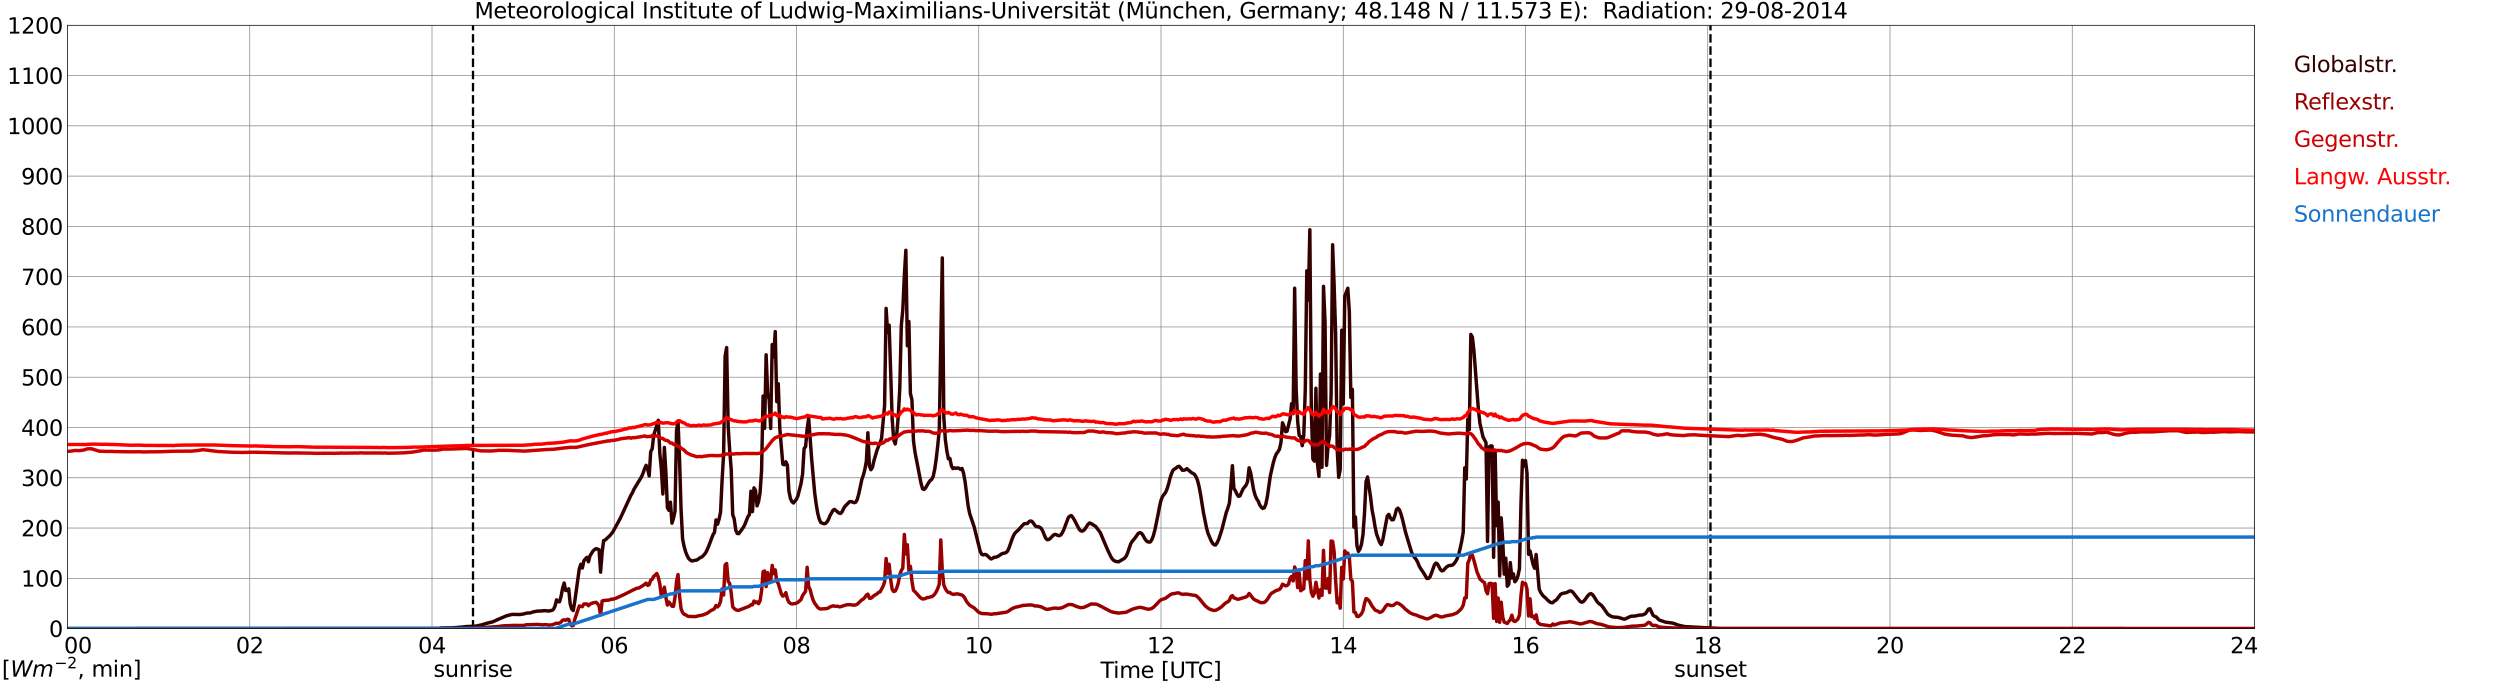 <?xml version="1.0" encoding="utf-8" standalone="no"?>
<!DOCTYPE svg PUBLIC "-//W3C//DTD SVG 1.1//EN"
  "http://www.w3.org/Graphics/SVG/1.1/DTD/svg11.dtd">
<svg xmlns:xlink="http://www.w3.org/1999/xlink" width="1085.4pt" height="296.64pt" viewBox="0 0 1085.4 296.64" xmlns="http://www.w3.org/2000/svg" version="1.1">
 <defs>
  <style type="text/css">*{stroke-linejoin: round; stroke-linecap: butt}</style>
 </defs>
 <g id="figure_1">
  <g id="patch_1">
   <path d="M 0 296.64 
L 1085.4 296.64 
L 1085.4 0 
L 0 0 
z
" style="fill: #ffffff"/>
  </g>
  <g id="axes_1">
   <g id="patch_2">
    <path d="M 29.306 272.909 
L 978.814 272.909 
L 978.814 10.976 
L 29.306 10.976 
z
" style="fill: #ffffff"/>
   </g>
   <g id="patch_3">
    <path d="M 978.814 272.909 
L 978.814 272.909 
L 978.814 10.976 
L 978.814 10.976 
z
" clip-path="url(#p4cd8297929)" style="fill: #d3d3d3; opacity: 0.25; stroke: #d3d3d3; stroke-linejoin: miter"/>
   </g>
   <g id="matplotlib.axis_1">
    <g id="xtick_1">
     <g id="line2d_1">
      <path d="M 29.306 272.909 
L 29.306 10.976 
" clip-path="url(#p4cd8297929)" style="fill: none; stroke: #808080; stroke-width: 0.3; stroke-linecap: square"/>
     </g>
     <g id="line2d_2"/>
     <g id="text_1">
      <!--    00 -->
      <g transform="translate(18.733 283.627) scale(0.095 -0.095)">
       <defs>
        <path id="DejaVuSans-20" transform="scale(0.016)"/>
        <path id="DejaVuSans-30" d="M 2034 4250 
Q 1547 4250 1301 3770 
Q 1056 3291 1056 2328 
Q 1056 1369 1301 889 
Q 1547 409 2034 409 
Q 2525 409 2770 889 
Q 3016 1369 3016 2328 
Q 3016 3291 2770 3770 
Q 2525 4250 2034 4250 
z
M 2034 4750 
Q 2819 4750 3233 4129 
Q 3647 3509 3647 2328 
Q 3647 1150 3233 529 
Q 2819 -91 2034 -91 
Q 1250 -91 836 529 
Q 422 1150 422 2328 
Q 422 3509 836 4129 
Q 1250 4750 2034 4750 
z
" transform="scale(0.016)"/>
       </defs>
       <use xlink:href="#DejaVuSans-20"/>
       <use xlink:href="#DejaVuSans-20" transform="translate(31.787 0)"/>
       <use xlink:href="#DejaVuSans-20" transform="translate(63.574 0)"/>
       <use xlink:href="#DejaVuSans-30" transform="translate(95.361 0)"/>
       <use xlink:href="#DejaVuSans-30" transform="translate(158.984 0)"/>
      </g>
     </g>
    </g>
    <g id="xtick_2">
     <g id="line2d_3">
      <path d="M 108.431 272.909 
L 108.431 10.976 
" clip-path="url(#p4cd8297929)" style="fill: none; stroke: #808080; stroke-width: 0.3; stroke-linecap: square"/>
     </g>
     <g id="line2d_4"/>
     <g id="text_2">
      <!-- 02 -->
      <g transform="translate(102.387 283.627) scale(0.095 -0.095)">
       <defs>
        <path id="DejaVuSans-32" d="M 1228 531 
L 3431 531 
L 3431 0 
L 469 0 
L 469 531 
Q 828 903 1448 1529 
Q 2069 2156 2228 2338 
Q 2531 2678 2651 2914 
Q 2772 3150 2772 3378 
Q 2772 3750 2511 3984 
Q 2250 4219 1831 4219 
Q 1534 4219 1204 4116 
Q 875 4013 500 3803 
L 500 4441 
Q 881 4594 1212 4672 
Q 1544 4750 1819 4750 
Q 2544 4750 2975 4387 
Q 3406 4025 3406 3419 
Q 3406 3131 3298 2873 
Q 3191 2616 2906 2266 
Q 2828 2175 2409 1742 
Q 1991 1309 1228 531 
z
" transform="scale(0.016)"/>
       </defs>
       <use xlink:href="#DejaVuSans-30"/>
       <use xlink:href="#DejaVuSans-32" transform="translate(63.623 0)"/>
      </g>
     </g>
    </g>
    <g id="xtick_3">
     <g id="line2d_5">
      <path d="M 187.557 272.909 
L 187.557 10.976 
" clip-path="url(#p4cd8297929)" style="fill: none; stroke: #808080; stroke-width: 0.3; stroke-linecap: square"/>
     </g>
     <g id="line2d_6"/>
     <g id="text_3">
      <!-- 04 -->
      <g transform="translate(181.513 283.627) scale(0.095 -0.095)">
       <defs>
        <path id="DejaVuSans-34" d="M 2419 4116 
L 825 1625 
L 2419 1625 
L 2419 4116 
z
M 2253 4666 
L 3047 4666 
L 3047 1625 
L 3713 1625 
L 3713 1100 
L 3047 1100 
L 3047 0 
L 2419 0 
L 2419 1100 
L 313 1100 
L 313 1709 
L 2253 4666 
z
" transform="scale(0.016)"/>
       </defs>
       <use xlink:href="#DejaVuSans-30"/>
       <use xlink:href="#DejaVuSans-34" transform="translate(63.623 0)"/>
      </g>
     </g>
    </g>
    <g id="xtick_4">
     <g id="line2d_7">
      <path d="M 266.683 272.909 
L 266.683 10.976 
" clip-path="url(#p4cd8297929)" style="fill: none; stroke: #808080; stroke-width: 0.3; stroke-linecap: square"/>
     </g>
     <g id="line2d_8"/>
     <g id="text_4">
      <!-- 06 -->
      <g transform="translate(260.638 283.627) scale(0.095 -0.095)">
       <defs>
        <path id="DejaVuSans-36" d="M 2113 2584 
Q 1688 2584 1439 2293 
Q 1191 2003 1191 1497 
Q 1191 994 1439 701 
Q 1688 409 2113 409 
Q 2538 409 2786 701 
Q 3034 994 3034 1497 
Q 3034 2003 2786 2293 
Q 2538 2584 2113 2584 
z
M 3366 4563 
L 3366 3988 
Q 3128 4100 2886 4159 
Q 2644 4219 2406 4219 
Q 1781 4219 1451 3797 
Q 1122 3375 1075 2522 
Q 1259 2794 1537 2939 
Q 1816 3084 2150 3084 
Q 2853 3084 3261 2657 
Q 3669 2231 3669 1497 
Q 3669 778 3244 343 
Q 2819 -91 2113 -91 
Q 1303 -91 875 529 
Q 447 1150 447 2328 
Q 447 3434 972 4092 
Q 1497 4750 2381 4750 
Q 2619 4750 2861 4703 
Q 3103 4656 3366 4563 
z
" transform="scale(0.016)"/>
       </defs>
       <use xlink:href="#DejaVuSans-30"/>
       <use xlink:href="#DejaVuSans-36" transform="translate(63.623 0)"/>
      </g>
     </g>
    </g>
    <g id="xtick_5">
     <g id="line2d_9">
      <path d="M 345.808 272.909 
L 345.808 10.976 
" clip-path="url(#p4cd8297929)" style="fill: none; stroke: #808080; stroke-width: 0.3; stroke-linecap: square"/>
     </g>
     <g id="line2d_10"/>
     <g id="text_5">
      <!-- 08 -->
      <g transform="translate(339.764 283.627) scale(0.095 -0.095)">
       <defs>
        <path id="DejaVuSans-38" d="M 2034 2216 
Q 1584 2216 1326 1975 
Q 1069 1734 1069 1313 
Q 1069 891 1326 650 
Q 1584 409 2034 409 
Q 2484 409 2743 651 
Q 3003 894 3003 1313 
Q 3003 1734 2745 1975 
Q 2488 2216 2034 2216 
z
M 1403 2484 
Q 997 2584 770 2862 
Q 544 3141 544 3541 
Q 544 4100 942 4425 
Q 1341 4750 2034 4750 
Q 2731 4750 3128 4425 
Q 3525 4100 3525 3541 
Q 3525 3141 3298 2862 
Q 3072 2584 2669 2484 
Q 3125 2378 3379 2068 
Q 3634 1759 3634 1313 
Q 3634 634 3220 271 
Q 2806 -91 2034 -91 
Q 1263 -91 848 271 
Q 434 634 434 1313 
Q 434 1759 690 2068 
Q 947 2378 1403 2484 
z
M 1172 3481 
Q 1172 3119 1398 2916 
Q 1625 2713 2034 2713 
Q 2441 2713 2670 2916 
Q 2900 3119 2900 3481 
Q 2900 3844 2670 4047 
Q 2441 4250 2034 4250 
Q 1625 4250 1398 4047 
Q 1172 3844 1172 3481 
z
" transform="scale(0.016)"/>
       </defs>
       <use xlink:href="#DejaVuSans-30"/>
       <use xlink:href="#DejaVuSans-38" transform="translate(63.623 0)"/>
      </g>
     </g>
    </g>
    <g id="xtick_6">
     <g id="line2d_11">
      <path d="M 424.934 272.909 
L 424.934 10.976 
" clip-path="url(#p4cd8297929)" style="fill: none; stroke: #808080; stroke-width: 0.3; stroke-linecap: square"/>
     </g>
     <g id="line2d_12"/>
     <g id="text_6">
      <!-- 10 -->
      <g transform="translate(418.89 283.627) scale(0.095 -0.095)">
       <defs>
        <path id="DejaVuSans-31" d="M 794 531 
L 1825 531 
L 1825 4091 
L 703 3866 
L 703 4441 
L 1819 4666 
L 2450 4666 
L 2450 531 
L 3481 531 
L 3481 0 
L 794 0 
L 794 531 
z
" transform="scale(0.016)"/>
       </defs>
       <use xlink:href="#DejaVuSans-31"/>
       <use xlink:href="#DejaVuSans-30" transform="translate(63.623 0)"/>
      </g>
     </g>
    </g>
    <g id="xtick_7">
     <g id="line2d_13">
      <path d="M 504.06 272.909 
L 504.06 10.976 
" clip-path="url(#p4cd8297929)" style="fill: none; stroke: #808080; stroke-width: 0.3; stroke-linecap: square"/>
     </g>
     <g id="line2d_14"/>
     <g id="text_7">
      <!-- 12 -->
      <g transform="translate(498.015 283.627) scale(0.095 -0.095)">
       <use xlink:href="#DejaVuSans-31"/>
       <use xlink:href="#DejaVuSans-32" transform="translate(63.623 0)"/>
      </g>
     </g>
    </g>
    <g id="xtick_8">
     <g id="line2d_15">
      <path d="M 583.185 272.909 
L 583.185 10.976 
" clip-path="url(#p4cd8297929)" style="fill: none; stroke: #808080; stroke-width: 0.3; stroke-linecap: square"/>
     </g>
     <g id="line2d_16"/>
     <g id="text_8">
      <!-- 14 -->
      <g transform="translate(577.141 283.627) scale(0.095 -0.095)">
       <use xlink:href="#DejaVuSans-31"/>
       <use xlink:href="#DejaVuSans-34" transform="translate(63.623 0)"/>
      </g>
     </g>
    </g>
    <g id="xtick_9">
     <g id="line2d_17">
      <path d="M 662.311 272.909 
L 662.311 10.976 
" clip-path="url(#p4cd8297929)" style="fill: none; stroke: #808080; stroke-width: 0.3; stroke-linecap: square"/>
     </g>
     <g id="line2d_18"/>
     <g id="text_9">
      <!-- 16 -->
      <g transform="translate(656.267 283.627) scale(0.095 -0.095)">
       <use xlink:href="#DejaVuSans-31"/>
       <use xlink:href="#DejaVuSans-36" transform="translate(63.623 0)"/>
      </g>
     </g>
    </g>
    <g id="xtick_10">
     <g id="line2d_19">
      <path d="M 741.437 272.909 
L 741.437 10.976 
" clip-path="url(#p4cd8297929)" style="fill: none; stroke: #808080; stroke-width: 0.3; stroke-linecap: square"/>
     </g>
     <g id="line2d_20"/>
     <g id="text_10">
      <!-- 18 -->
      <g transform="translate(735.392 283.627) scale(0.095 -0.095)">
       <use xlink:href="#DejaVuSans-31"/>
       <use xlink:href="#DejaVuSans-38" transform="translate(63.623 0)"/>
      </g>
     </g>
    </g>
    <g id="xtick_11">
     <g id="line2d_21">
      <path d="M 820.562 272.909 
L 820.562 10.976 
" clip-path="url(#p4cd8297929)" style="fill: none; stroke: #808080; stroke-width: 0.3; stroke-linecap: square"/>
     </g>
     <g id="line2d_22"/>
     <g id="text_11">
      <!-- 20 -->
      <g transform="translate(814.518 283.627) scale(0.095 -0.095)">
       <use xlink:href="#DejaVuSans-32"/>
       <use xlink:href="#DejaVuSans-30" transform="translate(63.623 0)"/>
      </g>
     </g>
    </g>
    <g id="xtick_12">
     <g id="line2d_23">
      <path d="M 899.688 272.909 
L 899.688 10.976 
" clip-path="url(#p4cd8297929)" style="fill: none; stroke: #808080; stroke-width: 0.3; stroke-linecap: square"/>
     </g>
     <g id="line2d_24"/>
     <g id="text_12">
      <!-- 22 -->
      <g transform="translate(893.644 283.627) scale(0.095 -0.095)">
       <use xlink:href="#DejaVuSans-32"/>
       <use xlink:href="#DejaVuSans-32" transform="translate(63.623 0)"/>
      </g>
     </g>
    </g>
    <g id="xtick_13">
     <g id="line2d_25">
      <path d="M 978.814 272.909 
L 978.814 10.976 
" clip-path="url(#p4cd8297929)" style="fill: none; stroke: #808080; stroke-width: 0.3; stroke-linecap: square"/>
     </g>
     <g id="line2d_26"/>
     <g id="text_13">
      <!-- 24    -->
      <g transform="translate(968.241 283.627) scale(0.095 -0.095)">
       <use xlink:href="#DejaVuSans-32"/>
       <use xlink:href="#DejaVuSans-34" transform="translate(63.623 0)"/>
       <use xlink:href="#DejaVuSans-20" transform="translate(127.246 0)"/>
       <use xlink:href="#DejaVuSans-20" transform="translate(159.033 0)"/>
       <use xlink:href="#DejaVuSans-20" transform="translate(190.82 0)"/>
      </g>
     </g>
    </g>
    <g id="text_14">
     <!-- Time [UTC] -->
     <g transform="translate(477.806 294.322) scale(0.095 -0.095)">
      <defs>
       <path id="DejaVuSans-54" d="M -19 4666 
L 3928 4666 
L 3928 4134 
L 2272 4134 
L 2272 0 
L 1638 0 
L 1638 4134 
L -19 4134 
L -19 4666 
z
" transform="scale(0.016)"/>
       <path id="DejaVuSans-69" d="M 603 3500 
L 1178 3500 
L 1178 0 
L 603 0 
L 603 3500 
z
M 603 4863 
L 1178 4863 
L 1178 4134 
L 603 4134 
L 603 4863 
z
" transform="scale(0.016)"/>
       <path id="DejaVuSans-6d" d="M 3328 2828 
Q 3544 3216 3844 3400 
Q 4144 3584 4550 3584 
Q 5097 3584 5394 3201 
Q 5691 2819 5691 2113 
L 5691 0 
L 5113 0 
L 5113 2094 
Q 5113 2597 4934 2840 
Q 4756 3084 4391 3084 
Q 3944 3084 3684 2787 
Q 3425 2491 3425 1978 
L 3425 0 
L 2847 0 
L 2847 2094 
Q 2847 2600 2669 2842 
Q 2491 3084 2119 3084 
Q 1678 3084 1418 2786 
Q 1159 2488 1159 1978 
L 1159 0 
L 581 0 
L 581 3500 
L 1159 3500 
L 1159 2956 
Q 1356 3278 1631 3431 
Q 1906 3584 2284 3584 
Q 2666 3584 2933 3390 
Q 3200 3197 3328 2828 
z
" transform="scale(0.016)"/>
       <path id="DejaVuSans-65" d="M 3597 1894 
L 3597 1613 
L 953 1613 
Q 991 1019 1311 708 
Q 1631 397 2203 397 
Q 2534 397 2845 478 
Q 3156 559 3463 722 
L 3463 178 
Q 3153 47 2828 -22 
Q 2503 -91 2169 -91 
Q 1331 -91 842 396 
Q 353 884 353 1716 
Q 353 2575 817 3079 
Q 1281 3584 2069 3584 
Q 2775 3584 3186 3129 
Q 3597 2675 3597 1894 
z
M 3022 2063 
Q 3016 2534 2758 2815 
Q 2500 3097 2075 3097 
Q 1594 3097 1305 2825 
Q 1016 2553 972 2059 
L 3022 2063 
z
" transform="scale(0.016)"/>
       <path id="DejaVuSans-5b" d="M 550 4863 
L 1875 4863 
L 1875 4416 
L 1125 4416 
L 1125 -397 
L 1875 -397 
L 1875 -844 
L 550 -844 
L 550 4863 
z
" transform="scale(0.016)"/>
       <path id="DejaVuSans-55" d="M 556 4666 
L 1191 4666 
L 1191 1831 
Q 1191 1081 1462 751 
Q 1734 422 2344 422 
Q 2950 422 3222 751 
Q 3494 1081 3494 1831 
L 3494 4666 
L 4128 4666 
L 4128 1753 
Q 4128 841 3676 375 
Q 3225 -91 2344 -91 
Q 1459 -91 1007 375 
Q 556 841 556 1753 
L 556 4666 
z
" transform="scale(0.016)"/>
       <path id="DejaVuSans-43" d="M 4122 4306 
L 4122 3641 
Q 3803 3938 3442 4084 
Q 3081 4231 2675 4231 
Q 1875 4231 1450 3742 
Q 1025 3253 1025 2328 
Q 1025 1406 1450 917 
Q 1875 428 2675 428 
Q 3081 428 3442 575 
Q 3803 722 4122 1019 
L 4122 359 
Q 3791 134 3420 21 
Q 3050 -91 2638 -91 
Q 1578 -91 968 557 
Q 359 1206 359 2328 
Q 359 3453 968 4101 
Q 1578 4750 2638 4750 
Q 3056 4750 3426 4639 
Q 3797 4528 4122 4306 
z
" transform="scale(0.016)"/>
       <path id="DejaVuSans-5d" d="M 1947 4863 
L 1947 -844 
L 622 -844 
L 622 -397 
L 1369 -397 
L 1369 4416 
L 622 4416 
L 622 4863 
L 1947 4863 
z
" transform="scale(0.016)"/>
      </defs>
      <use xlink:href="#DejaVuSans-54"/>
      <use xlink:href="#DejaVuSans-69" transform="translate(57.959 0)"/>
      <use xlink:href="#DejaVuSans-6d" transform="translate(85.742 0)"/>
      <use xlink:href="#DejaVuSans-65" transform="translate(183.154 0)"/>
      <use xlink:href="#DejaVuSans-20" transform="translate(244.678 0)"/>
      <use xlink:href="#DejaVuSans-5b" transform="translate(276.465 0)"/>
      <use xlink:href="#DejaVuSans-55" transform="translate(315.479 0)"/>
      <use xlink:href="#DejaVuSans-54" transform="translate(388.672 0)"/>
      <use xlink:href="#DejaVuSans-43" transform="translate(443.881 0)"/>
      <use xlink:href="#DejaVuSans-5d" transform="translate(513.705 0)"/>
     </g>
    </g>
   </g>
   <g id="matplotlib.axis_2">
    <g id="ytick_1">
     <g id="line2d_27">
      <path d="M 29.306 272.909 
L 978.814 272.909 
" clip-path="url(#p4cd8297929)" style="fill: none; stroke: #808080; stroke-width: 0.3; stroke-linecap: square"/>
     </g>
     <g id="line2d_28"/>
     <g id="text_15">
      <!-- 0 -->
      <g transform="translate(21.261 276.518) scale(0.095 -0.095)">
       <use xlink:href="#DejaVuSans-30"/>
      </g>
     </g>
    </g>
    <g id="ytick_2">
     <g id="line2d_29">
      <path d="M 29.306 251.081 
L 978.814 251.081 
" clip-path="url(#p4cd8297929)" style="fill: none; stroke: #808080; stroke-width: 0.3; stroke-linecap: square"/>
     </g>
     <g id="line2d_30"/>
     <g id="text_16">
      <!-- 100 -->
      <g transform="translate(9.173 254.69) scale(0.095 -0.095)">
       <use xlink:href="#DejaVuSans-31"/>
       <use xlink:href="#DejaVuSans-30" transform="translate(63.623 0)"/>
       <use xlink:href="#DejaVuSans-30" transform="translate(127.246 0)"/>
      </g>
     </g>
    </g>
    <g id="ytick_3">
     <g id="line2d_31">
      <path d="M 29.306 229.253 
L 978.814 229.253 
" clip-path="url(#p4cd8297929)" style="fill: none; stroke: #808080; stroke-width: 0.3; stroke-linecap: square"/>
     </g>
     <g id="line2d_32"/>
     <g id="text_17">
      <!-- 200 -->
      <g transform="translate(9.173 232.863) scale(0.095 -0.095)">
       <use xlink:href="#DejaVuSans-32"/>
       <use xlink:href="#DejaVuSans-30" transform="translate(63.623 0)"/>
       <use xlink:href="#DejaVuSans-30" transform="translate(127.246 0)"/>
      </g>
     </g>
    </g>
    <g id="ytick_4">
     <g id="line2d_33">
      <path d="M 29.306 207.426 
L 978.814 207.426 
" clip-path="url(#p4cd8297929)" style="fill: none; stroke: #808080; stroke-width: 0.3; stroke-linecap: square"/>
     </g>
     <g id="line2d_34"/>
     <g id="text_18">
      <!-- 300 -->
      <g transform="translate(9.173 211.035) scale(0.095 -0.095)">
       <defs>
        <path id="DejaVuSans-33" d="M 2597 2516 
Q 3050 2419 3304 2112 
Q 3559 1806 3559 1356 
Q 3559 666 3084 287 
Q 2609 -91 1734 -91 
Q 1441 -91 1130 -33 
Q 819 25 488 141 
L 488 750 
Q 750 597 1062 519 
Q 1375 441 1716 441 
Q 2309 441 2620 675 
Q 2931 909 2931 1356 
Q 2931 1769 2642 2001 
Q 2353 2234 1838 2234 
L 1294 2234 
L 1294 2753 
L 1863 2753 
Q 2328 2753 2575 2939 
Q 2822 3125 2822 3475 
Q 2822 3834 2567 4026 
Q 2313 4219 1838 4219 
Q 1578 4219 1281 4162 
Q 984 4106 628 3988 
L 628 4550 
Q 988 4650 1302 4700 
Q 1616 4750 1894 4750 
Q 2613 4750 3031 4423 
Q 3450 4097 3450 3541 
Q 3450 3153 3228 2886 
Q 3006 2619 2597 2516 
z
" transform="scale(0.016)"/>
       </defs>
       <use xlink:href="#DejaVuSans-33"/>
       <use xlink:href="#DejaVuSans-30" transform="translate(63.623 0)"/>
       <use xlink:href="#DejaVuSans-30" transform="translate(127.246 0)"/>
      </g>
     </g>
    </g>
    <g id="ytick_5">
     <g id="line2d_35">
      <path d="M 29.306 185.598 
L 978.814 185.598 
" clip-path="url(#p4cd8297929)" style="fill: none; stroke: #808080; stroke-width: 0.3; stroke-linecap: square"/>
     </g>
     <g id="line2d_36"/>
     <g id="text_19">
      <!-- 400 -->
      <g transform="translate(9.173 189.207) scale(0.095 -0.095)">
       <use xlink:href="#DejaVuSans-34"/>
       <use xlink:href="#DejaVuSans-30" transform="translate(63.623 0)"/>
       <use xlink:href="#DejaVuSans-30" transform="translate(127.246 0)"/>
      </g>
     </g>
    </g>
    <g id="ytick_6">
     <g id="line2d_37">
      <path d="M 29.306 163.77 
L 978.814 163.77 
" clip-path="url(#p4cd8297929)" style="fill: none; stroke: #808080; stroke-width: 0.3; stroke-linecap: square"/>
     </g>
     <g id="line2d_38"/>
     <g id="text_20">
      <!-- 500 -->
      <g transform="translate(9.173 167.379) scale(0.095 -0.095)">
       <defs>
        <path id="DejaVuSans-35" d="M 691 4666 
L 3169 4666 
L 3169 4134 
L 1269 4134 
L 1269 2991 
Q 1406 3038 1543 3061 
Q 1681 3084 1819 3084 
Q 2600 3084 3056 2656 
Q 3513 2228 3513 1497 
Q 3513 744 3044 326 
Q 2575 -91 1722 -91 
Q 1428 -91 1123 -41 
Q 819 9 494 109 
L 494 744 
Q 775 591 1075 516 
Q 1375 441 1709 441 
Q 2250 441 2565 725 
Q 2881 1009 2881 1497 
Q 2881 1984 2565 2268 
Q 2250 2553 1709 2553 
Q 1456 2553 1204 2497 
Q 953 2441 691 2322 
L 691 4666 
z
" transform="scale(0.016)"/>
       </defs>
       <use xlink:href="#DejaVuSans-35"/>
       <use xlink:href="#DejaVuSans-30" transform="translate(63.623 0)"/>
       <use xlink:href="#DejaVuSans-30" transform="translate(127.246 0)"/>
      </g>
     </g>
    </g>
    <g id="ytick_7">
     <g id="line2d_39">
      <path d="M 29.306 141.942 
L 978.814 141.942 
" clip-path="url(#p4cd8297929)" style="fill: none; stroke: #808080; stroke-width: 0.3; stroke-linecap: square"/>
     </g>
     <g id="line2d_40"/>
     <g id="text_21">
      <!-- 600 -->
      <g transform="translate(9.173 145.551) scale(0.095 -0.095)">
       <use xlink:href="#DejaVuSans-36"/>
       <use xlink:href="#DejaVuSans-30" transform="translate(63.623 0)"/>
       <use xlink:href="#DejaVuSans-30" transform="translate(127.246 0)"/>
      </g>
     </g>
    </g>
    <g id="ytick_8">
     <g id="line2d_41">
      <path d="M 29.306 120.114 
L 978.814 120.114 
" clip-path="url(#p4cd8297929)" style="fill: none; stroke: #808080; stroke-width: 0.3; stroke-linecap: square"/>
     </g>
     <g id="line2d_42"/>
     <g id="text_22">
      <!-- 700 -->
      <g transform="translate(9.173 123.724) scale(0.095 -0.095)">
       <defs>
        <path id="DejaVuSans-37" d="M 525 4666 
L 3525 4666 
L 3525 4397 
L 1831 0 
L 1172 0 
L 2766 4134 
L 525 4134 
L 525 4666 
z
" transform="scale(0.016)"/>
       </defs>
       <use xlink:href="#DejaVuSans-37"/>
       <use xlink:href="#DejaVuSans-30" transform="translate(63.623 0)"/>
       <use xlink:href="#DejaVuSans-30" transform="translate(127.246 0)"/>
      </g>
     </g>
    </g>
    <g id="ytick_9">
     <g id="line2d_43">
      <path d="M 29.306 98.287 
L 978.814 98.287 
" clip-path="url(#p4cd8297929)" style="fill: none; stroke: #808080; stroke-width: 0.3; stroke-linecap: square"/>
     </g>
     <g id="line2d_44"/>
     <g id="text_23">
      <!-- 800 -->
      <g transform="translate(9.173 101.896) scale(0.095 -0.095)">
       <use xlink:href="#DejaVuSans-38"/>
       <use xlink:href="#DejaVuSans-30" transform="translate(63.623 0)"/>
       <use xlink:href="#DejaVuSans-30" transform="translate(127.246 0)"/>
      </g>
     </g>
    </g>
    <g id="ytick_10">
     <g id="line2d_45">
      <path d="M 29.306 76.459 
L 978.814 76.459 
" clip-path="url(#p4cd8297929)" style="fill: none; stroke: #808080; stroke-width: 0.3; stroke-linecap: square"/>
     </g>
     <g id="line2d_46"/>
     <g id="text_24">
      <!-- 900 -->
      <g transform="translate(9.173 80.068) scale(0.095 -0.095)">
       <defs>
        <path id="DejaVuSans-39" d="M 703 97 
L 703 672 
Q 941 559 1184 500 
Q 1428 441 1663 441 
Q 2288 441 2617 861 
Q 2947 1281 2994 2138 
Q 2813 1869 2534 1725 
Q 2256 1581 1919 1581 
Q 1219 1581 811 2004 
Q 403 2428 403 3163 
Q 403 3881 828 4315 
Q 1253 4750 1959 4750 
Q 2769 4750 3195 4129 
Q 3622 3509 3622 2328 
Q 3622 1225 3098 567 
Q 2575 -91 1691 -91 
Q 1453 -91 1209 -44 
Q 966 3 703 97 
z
M 1959 2075 
Q 2384 2075 2632 2365 
Q 2881 2656 2881 3163 
Q 2881 3666 2632 3958 
Q 2384 4250 1959 4250 
Q 1534 4250 1286 3958 
Q 1038 3666 1038 3163 
Q 1038 2656 1286 2365 
Q 1534 2075 1959 2075 
z
" transform="scale(0.016)"/>
       </defs>
       <use xlink:href="#DejaVuSans-39"/>
       <use xlink:href="#DejaVuSans-30" transform="translate(63.623 0)"/>
       <use xlink:href="#DejaVuSans-30" transform="translate(127.246 0)"/>
      </g>
     </g>
    </g>
    <g id="ytick_11">
     <g id="line2d_47">
      <path d="M 29.306 54.631 
L 978.814 54.631 
" clip-path="url(#p4cd8297929)" style="fill: none; stroke: #808080; stroke-width: 0.3; stroke-linecap: square"/>
     </g>
     <g id="line2d_48"/>
     <g id="text_25">
      <!-- 1000 -->
      <g transform="translate(3.128 58.24) scale(0.095 -0.095)">
       <use xlink:href="#DejaVuSans-31"/>
       <use xlink:href="#DejaVuSans-30" transform="translate(63.623 0)"/>
       <use xlink:href="#DejaVuSans-30" transform="translate(127.246 0)"/>
       <use xlink:href="#DejaVuSans-30" transform="translate(190.869 0)"/>
      </g>
     </g>
    </g>
    <g id="ytick_12">
     <g id="line2d_49">
      <path d="M 29.306 32.803 
L 978.814 32.803 
" clip-path="url(#p4cd8297929)" style="fill: none; stroke: #808080; stroke-width: 0.3; stroke-linecap: square"/>
     </g>
     <g id="line2d_50"/>
     <g id="text_26">
      <!-- 1100 -->
      <g transform="translate(3.128 36.413) scale(0.095 -0.095)">
       <use xlink:href="#DejaVuSans-31"/>
       <use xlink:href="#DejaVuSans-31" transform="translate(63.623 0)"/>
       <use xlink:href="#DejaVuSans-30" transform="translate(127.246 0)"/>
       <use xlink:href="#DejaVuSans-30" transform="translate(190.869 0)"/>
      </g>
     </g>
    </g>
    <g id="ytick_13">
     <g id="line2d_51">
      <path d="M 29.306 10.976 
L 978.814 10.976 
" clip-path="url(#p4cd8297929)" style="fill: none; stroke: #808080; stroke-width: 0.3; stroke-linecap: square"/>
     </g>
     <g id="line2d_52"/>
     <g id="text_27">
      <!-- 1200 -->
      <g transform="translate(3.128 14.585) scale(0.095 -0.095)">
       <use xlink:href="#DejaVuSans-31"/>
       <use xlink:href="#DejaVuSans-32" transform="translate(63.623 0)"/>
       <use xlink:href="#DejaVuSans-30" transform="translate(127.246 0)"/>
       <use xlink:href="#DejaVuSans-30" transform="translate(190.869 0)"/>
      </g>
     </g>
    </g>
   </g>
   <g id="line2d_53">
    <path d="M 205.36 272.909 
L 205.36 10.976 
" clip-path="url(#p4cd8297929)" style="fill: none; stroke-dasharray: 3.7,1.6; stroke-dashoffset: 0; stroke: #000000"/>
   </g>
   <g id="line2d_54">
    <path d="M 742.624 272.909 
L 742.624 10.976 
" clip-path="url(#p4cd8297929)" style="fill: none; stroke-dasharray: 3.7,1.6; stroke-dashoffset: 0; stroke: #000000"/>
   </g>
   <g id="line2d_55">
    <path d="M 29.306 272.909 
L 190.854 272.909 
L 191.513 272.673 
L 196.129 272.592 
L 200.745 272.23 
L 202.063 272.051 
L 206.679 271.828 
L 209.317 271.226 
L 211.954 270.442 
L 213.932 269.98 
L 215.91 269.076 
L 219.867 267.367 
L 221.845 266.865 
L 222.504 266.745 
L 225.801 266.804 
L 227.12 266.583 
L 229.098 266.12 
L 229.757 266.162 
L 230.417 266.04 
L 231.736 265.579 
L 232.395 265.518 
L 233.054 265.337 
L 235.033 265.256 
L 236.351 265.116 
L 238.329 265.297 
L 238.989 265.097 
L 239.648 265.036 
L 240.308 264.533 
L 240.967 263.126 
L 241.626 260.432 
L 242.286 261.237 
L 242.945 261.257 
L 243.604 258.826 
L 244.264 255.388 
L 244.923 253.118 
L 245.583 256.352 
L 246.242 256.372 
L 246.901 255.63 
L 247.561 262.222 
L 248.22 264.392 
L 248.88 265.055 
L 249.539 261.137 
L 251.517 246.866 
L 252.176 244.976 
L 252.836 246.624 
L 253.495 243.489 
L 254.155 242.645 
L 254.814 241.981 
L 255.473 243.891 
L 256.133 241.359 
L 257.451 239.248 
L 258.111 238.646 
L 258.77 238.203 
L 260.089 238.646 
L 260.748 248.414 
L 261.408 239.87 
L 262.067 234.725 
L 262.726 234.464 
L 264.705 232.634 
L 266.023 231.028 
L 269.32 224.997 
L 273.936 214.989 
L 274.595 213.904 
L 275.255 212.396 
L 278.552 206.95 
L 279.211 205.361 
L 279.87 203.431 
L 280.53 202.025 
L 281.189 203.632 
L 281.849 206.646 
L 282.508 196.114 
L 283.167 194.809 
L 283.827 189.001 
L 285.805 182.468 
L 286.464 196.819 
L 287.124 203.473 
L 287.783 214.465 
L 288.442 194.266 
L 289.102 205.059 
L 289.761 220.455 
L 290.42 221.561 
L 291.08 218.023 
L 291.739 227.127 
L 292.399 225.058 
L 293.058 222.024 
L 293.717 186.91 
L 294.377 182.93 
L 295.036 199.572 
L 295.696 221.38 
L 296.355 234.042 
L 297.014 237.258 
L 297.674 239.611 
L 298.333 241.217 
L 298.992 242.505 
L 299.652 243.127 
L 300.311 243.548 
L 300.971 243.47 
L 301.63 243.247 
L 302.289 243.247 
L 302.949 242.887 
L 303.608 242.343 
L 304.927 241.66 
L 306.246 240.193 
L 306.905 238.947 
L 307.564 237.439 
L 309.543 232.174 
L 310.202 231.168 
L 310.861 225.722 
L 311.521 227.59 
L 312.18 225.46 
L 312.839 222.345 
L 313.499 208.537 
L 314.158 197.28 
L 314.818 154.631 
L 315.477 150.892 
L 316.136 185.061 
L 316.796 195.412 
L 317.455 203.612 
L 318.114 223.449 
L 318.774 225.34 
L 319.433 230.163 
L 320.093 231.63 
L 320.752 231.691 
L 322.73 228.978 
L 323.39 227.69 
L 324.708 224.314 
L 325.368 223.43 
L 326.027 213.26 
L 326.686 222.124 
L 327.346 211.813 
L 328.005 212.898 
L 328.665 219.632 
L 329.324 217.864 
L 329.983 213.943 
L 330.643 204.396 
L 331.302 171.936 
L 331.961 185.964 
L 332.621 154.028 
L 333.28 170.731 
L 333.94 173.422 
L 334.599 186.026 
L 335.258 149.586 
L 335.918 154.952 
L 336.577 143.957 
L 337.236 174.409 
L 337.896 166.629 
L 338.555 185.964 
L 339.874 201.563 
L 340.533 201.783 
L 341.193 200.497 
L 341.852 201.883 
L 342.512 213.219 
L 343.171 216.436 
L 343.83 217.822 
L 344.49 218.366 
L 345.808 216.718 
L 346.468 215.17 
L 347.787 209.864 
L 348.446 205.863 
L 349.105 194.768 
L 349.765 193.903 
L 350.424 186.266 
L 351.083 181.523 
L 352.402 199.471 
L 353.721 214.164 
L 354.38 219.068 
L 355.04 222.908 
L 355.699 225.44 
L 356.359 226.868 
L 357.677 227.389 
L 358.337 227.269 
L 358.996 226.667 
L 359.655 225.621 
L 360.315 223.932 
L 361.634 221.561 
L 362.293 221.16 
L 363.612 222.225 
L 364.271 222.727 
L 364.93 222.928 
L 365.59 222.203 
L 366.249 220.817 
L 366.909 219.752 
L 368.887 217.783 
L 369.546 217.761 
L 370.865 218.243 
L 371.524 218.023 
L 372.184 216.838 
L 372.843 214.445 
L 374.162 208.255 
L 374.821 206.306 
L 375.481 203.852 
L 376.14 200.196 
L 376.799 187.894 
L 377.459 202.327 
L 378.118 203.933 
L 378.777 202.929 
L 379.437 199.995 
L 380.756 195.512 
L 382.734 190.406 
L 384.053 176.076 
L 384.712 133.888 
L 385.371 144.319 
L 386.031 141.185 
L 387.349 181.985 
L 388.009 190.93 
L 388.668 192.738 
L 389.328 188.619 
L 389.987 180.719 
L 390.646 168.62 
L 391.306 141.425 
L 391.965 134.431 
L 392.624 119.798 
L 393.284 108.664 
L 393.943 150.147 
L 394.603 139.615 
L 395.262 170.89 
L 395.921 173.544 
L 396.581 191.251 
L 397.24 196.256 
L 399.878 209.842 
L 400.537 212.195 
L 401.196 212.496 
L 401.856 211.833 
L 403.175 209.541 
L 403.834 208.637 
L 404.493 208.174 
L 405.153 206.827 
L 405.812 203.774 
L 406.471 199.19 
L 407.131 193.443 
L 407.79 186.689 
L 409.109 111.979 
L 409.768 181.282 
L 410.428 190.889 
L 411.087 195.774 
L 411.746 199.19 
L 412.406 199.05 
L 413.065 202.305 
L 413.725 203.451 
L 414.384 203.11 
L 415.043 203.37 
L 415.703 203.149 
L 416.362 203.291 
L 417.022 203.813 
L 417.681 203.392 
L 418.34 205.481 
L 419 209.139 
L 420.318 219.59 
L 420.978 222.928 
L 422.956 228.797 
L 425.593 239.488 
L 426.253 240.695 
L 426.912 240.916 
L 427.572 240.695 
L 428.231 240.857 
L 429.55 242.081 
L 430.209 242.664 
L 430.869 242.463 
L 431.528 241.981 
L 432.187 241.922 
L 432.847 241.741 
L 433.506 241.418 
L 434.825 240.495 
L 435.484 240.252 
L 436.144 240.132 
L 436.803 239.892 
L 437.462 239.248 
L 438.122 237.762 
L 439.44 233.962 
L 440.1 232.394 
L 440.759 231.329 
L 442.078 230.144 
L 444.056 227.952 
L 444.716 227.35 
L 446.034 227.308 
L 446.694 226.544 
L 447.353 226.184 
L 448.012 226.344 
L 448.672 227.127 
L 449.331 228.153 
L 449.991 228.655 
L 450.65 228.655 
L 451.309 228.897 
L 451.969 229.319 
L 452.628 230.364 
L 453.947 233.58 
L 454.606 234.304 
L 455.266 234.263 
L 455.925 233.802 
L 457.244 232.414 
L 457.903 232.012 
L 458.563 232.113 
L 459.222 232.455 
L 459.881 232.595 
L 460.541 232.255 
L 461.2 231.329 
L 461.859 229.963 
L 463.838 224.696 
L 464.497 224.074 
L 465.156 223.853 
L 465.816 224.696 
L 466.475 225.783 
L 468.453 229.64 
L 469.113 230.425 
L 469.772 230.626 
L 470.431 230.325 
L 471.091 229.62 
L 472.409 227.59 
L 473.069 227.027 
L 473.728 227.308 
L 475.706 228.574 
L 477.685 231.189 
L 479.003 234.344 
L 480.981 238.947 
L 482.3 241.699 
L 482.96 242.745 
L 483.619 243.347 
L 484.278 243.71 
L 485.597 243.93 
L 488.235 242.383 
L 488.894 241.54 
L 489.553 240.093 
L 490.872 236.192 
L 491.532 235.088 
L 492.85 233.479 
L 494.169 231.611 
L 494.828 231.248 
L 495.488 231.449 
L 496.147 232.255 
L 496.807 233.521 
L 497.466 234.525 
L 498.125 235.127 
L 498.785 235.369 
L 499.444 235.269 
L 500.103 234.243 
L 500.763 232.495 
L 501.422 230.043 
L 502.741 223.591 
L 503.4 220.053 
L 504.06 217.2 
L 504.719 215.53 
L 506.038 213.801 
L 506.697 212.254 
L 507.357 210.104 
L 508.016 207.452 
L 508.675 205.481 
L 509.335 204.055 
L 510.654 203.169 
L 511.313 202.586 
L 511.972 202.466 
L 512.632 203.191 
L 513.291 204.156 
L 513.95 204.156 
L 514.61 203.994 
L 515.269 203.473 
L 517.247 205.16 
L 518.566 205.924 
L 519.226 206.928 
L 519.885 208.436 
L 520.544 211.029 
L 521.204 214.506 
L 522.522 222.727 
L 523.841 229.26 
L 524.501 231.65 
L 525.819 234.745 
L 526.479 235.911 
L 527.138 236.535 
L 527.797 236.594 
L 528.457 235.59 
L 529.116 234.184 
L 530.435 230.144 
L 532.413 222.445 
L 533.073 220.655 
L 533.732 218.525 
L 534.391 211.25 
L 535.051 202.185 
L 535.71 212.094 
L 536.369 213.099 
L 537.029 214.565 
L 537.688 215.491 
L 538.348 215.27 
L 539.666 212.315 
L 540.985 210.647 
L 541.644 209.119 
L 542.304 203.11 
L 542.963 205.14 
L 544.282 212.717 
L 544.941 215.089 
L 545.601 216.576 
L 546.26 217.56 
L 546.919 219.208 
L 547.579 220.173 
L 548.238 220.736 
L 548.898 220.476 
L 549.557 218.907 
L 550.216 215.731 
L 551.535 206.526 
L 552.854 200.757 
L 553.513 198.568 
L 554.173 197.02 
L 554.832 196.156 
L 555.491 195.03 
L 556.151 192.076 
L 556.81 183.552 
L 557.47 185.122 
L 558.129 187.431 
L 558.788 187.211 
L 560.107 181.865 
L 560.766 175.251 
L 561.426 179.593 
L 562.085 125.124 
L 562.745 169.161 
L 563.404 183.171 
L 564.063 189.121 
L 564.723 189.503 
L 565.382 193.482 
L 566.042 189.101 
L 566.701 169.142 
L 567.36 117.567 
L 568.02 130.33 
L 568.679 99.719 
L 569.338 178.89 
L 569.998 199.271 
L 570.657 200.216 
L 571.317 168.559 
L 571.976 201.181 
L 572.635 206.827 
L 573.295 162.388 
L 573.954 202.888 
L 574.613 124.321 
L 575.273 139.537 
L 575.932 202.045 
L 576.592 193.382 
L 577.251 189.182 
L 577.91 171.233 
L 578.57 106.252 
L 579.229 123.858 
L 579.889 145.605 
L 580.548 194.868 
L 581.207 207.229 
L 581.867 203.852 
L 582.526 143.354 
L 583.185 175.413 
L 583.845 128.562 
L 585.164 125.146 
L 585.823 135.215 
L 586.482 172.538 
L 587.142 169.061 
L 587.801 228.878 
L 588.46 224.436 
L 589.12 236.876 
L 589.779 239.388 
L 590.439 238.384 
L 591.098 236.293 
L 591.757 232.073 
L 592.417 222.746 
L 593.076 209.159 
L 593.736 207.089 
L 595.054 215.934 
L 595.714 221.5 
L 596.373 224.857 
L 597.032 228.937 
L 597.692 231.993 
L 599.011 235.509 
L 599.67 236.454 
L 600.329 234.525 
L 602.307 224.012 
L 602.967 223.329 
L 603.626 224.796 
L 604.286 225.702 
L 604.945 225.621 
L 605.604 223.853 
L 606.264 221.238 
L 606.923 220.616 
L 607.582 221.36 
L 608.242 223.19 
L 608.901 225.501 
L 610.22 231.048 
L 612.858 239.792 
L 613.517 241.197 
L 614.836 242.887 
L 615.495 244.072 
L 616.154 245.74 
L 616.814 246.905 
L 618.133 248.815 
L 619.451 251.107 
L 620.111 251.147 
L 620.77 250.605 
L 621.429 249.016 
L 622.748 245.277 
L 623.408 244.474 
L 624.067 244.816 
L 625.386 247.287 
L 626.045 247.87 
L 626.705 247.61 
L 628.023 246.163 
L 628.683 245.74 
L 629.342 245.5 
L 630.001 245.478 
L 630.661 245.299 
L 631.32 244.694 
L 631.98 243.791 
L 632.639 242.564 
L 633.298 240.676 
L 633.958 238.041 
L 634.617 234.946 
L 635.276 231.067 
L 635.936 203.11 
L 636.595 207.993 
L 637.255 182.005 
L 637.914 186.547 
L 638.573 145.184 
L 639.233 146.33 
L 639.892 151.998 
L 641.87 177.945 
L 642.53 183.814 
L 643.848 189.642 
L 645.167 192.236 
L 645.827 235.068 
L 646.486 194.084 
L 647.145 193.582 
L 647.805 193.643 
L 648.464 241.981 
L 649.123 195.914 
L 649.783 228.234 
L 650.442 217.984 
L 651.102 250.062 
L 651.761 224.838 
L 652.42 234.806 
L 653.08 249.278 
L 653.739 242.343 
L 654.399 254.504 
L 655.058 253.679 
L 655.717 244.253 
L 656.377 250.965 
L 657.036 249.136 
L 657.695 252.574 
L 658.355 251.81 
L 659.014 250.081 
L 659.674 246.947 
L 660.333 219.13 
L 660.992 199.814 
L 661.652 202.305 
L 662.311 199.954 
L 662.97 205.481 
L 663.63 240.634 
L 664.289 239.209 
L 665.608 245.137 
L 666.267 246.705 
L 666.927 240.735 
L 668.246 255.75 
L 668.905 257.236 
L 669.564 258.201 
L 670.224 258.946 
L 670.883 259.467 
L 672.202 260.814 
L 672.861 261.338 
L 673.521 261.659 
L 674.18 261.659 
L 674.839 260.956 
L 675.499 260.613 
L 676.158 259.91 
L 677.477 258.142 
L 678.136 257.699 
L 680.114 257.298 
L 681.433 256.595 
L 682.092 256.573 
L 682.752 256.977 
L 684.071 258.684 
L 686.049 261.157 
L 686.708 261.458 
L 687.368 261.216 
L 688.027 260.513 
L 689.346 258.684 
L 690.005 258.02 
L 690.664 257.699 
L 691.324 258.062 
L 691.983 258.926 
L 693.302 261.076 
L 693.961 261.82 
L 695.28 262.844 
L 695.939 263.628 
L 697.918 266.522 
L 698.577 267.066 
L 699.896 267.768 
L 701.215 267.95 
L 702.533 268.03 
L 705.171 268.834 
L 705.83 268.613 
L 707.808 267.648 
L 708.468 267.509 
L 709.786 267.487 
L 711.765 267.046 
L 713.083 267.004 
L 714.402 266.422 
L 715.721 264.453 
L 716.38 264.311 
L 717.699 267.146 
L 718.358 267.568 
L 719.018 267.829 
L 720.337 269.157 
L 722.974 270.08 
L 726.271 270.543 
L 727.59 271.005 
L 728.909 271.488 
L 731.546 272.051 
L 734.184 272.191 
L 746.712 272.854 
L 978.154 272.909 
L 978.154 272.909 
" clip-path="url(#p4cd8297929)" style="fill: none; stroke: #330000; stroke-width: 1.5; stroke-linecap: square"/>
   </g>
   <g id="line2d_56">
    <path d="M 29.306 272.909 
L 200.745 272.832 
L 202.723 272.793 
L 204.042 272.832 
L 215.91 272.049 
L 218.548 271.706 
L 223.164 271.527 
L 226.461 271.547 
L 227.779 271.486 
L 228.439 271.246 
L 233.714 271.104 
L 235.692 271.304 
L 236.351 271.204 
L 237.67 271.265 
L 238.329 271.425 
L 238.989 271.304 
L 239.648 271.304 
L 241.626 270.562 
L 242.286 270.641 
L 242.945 270.501 
L 243.604 270.058 
L 244.264 269.255 
L 244.923 269.074 
L 245.583 269.316 
L 246.242 268.853 
L 246.901 268.934 
L 247.561 270.763 
L 248.22 271.686 
L 248.88 271.586 
L 249.539 268.912 
L 250.858 264.953 
L 251.517 263.084 
L 252.836 263.405 
L 253.495 262.22 
L 254.814 262.239 
L 255.473 262.984 
L 256.133 262.281 
L 257.451 261.737 
L 258.77 261.497 
L 259.43 262.08 
L 260.089 263.064 
L 260.748 267.004 
L 261.408 260.954 
L 262.067 260.692 
L 262.726 260.714 
L 263.386 260.572 
L 264.045 260.572 
L 264.705 260.452 
L 265.364 260.109 
L 266.023 260.17 
L 267.342 259.768 
L 271.298 257.959 
L 274.595 256.272 
L 276.573 255.366 
L 277.233 255.346 
L 279.211 254.2 
L 280.53 253.177 
L 281.189 254.161 
L 281.849 253.818 
L 282.508 251.908 
L 283.167 251.487 
L 283.827 250.182 
L 284.486 249.719 
L 285.145 248.975 
L 285.805 250.522 
L 286.464 253.598 
L 287.124 258.743 
L 287.783 257.256 
L 288.442 254.945 
L 289.102 259.367 
L 289.761 262.702 
L 290.42 261.375 
L 291.739 263.185 
L 292.399 263.246 
L 293.058 259.445 
L 293.717 252.452 
L 294.377 249.457 
L 295.036 258.804 
L 295.696 264.311 
L 296.355 265.939 
L 297.014 266.703 
L 297.674 266.904 
L 298.333 267.406 
L 298.992 267.626 
L 301.63 267.707 
L 302.289 267.646 
L 302.949 267.426 
L 304.267 267.164 
L 304.927 267.063 
L 306.905 266.321 
L 308.883 264.933 
L 309.543 264.712 
L 310.202 264.191 
L 310.861 262.883 
L 311.521 263.508 
L 312.18 262.744 
L 312.839 261.115 
L 313.499 255.709 
L 314.158 258.341 
L 314.818 245.277 
L 315.477 244.633 
L 316.136 252.413 
L 316.796 253.297 
L 317.455 257.396 
L 318.114 263.466 
L 318.774 264.191 
L 319.433 264.712 
L 320.093 264.953 
L 320.752 264.953 
L 325.368 263.165 
L 326.027 262.562 
L 326.686 262.582 
L 327.346 260.954 
L 328.005 261.657 
L 328.665 261.296 
L 329.324 262.1 
L 329.983 260.853 
L 330.643 256.531 
L 331.302 248.211 
L 331.961 247.89 
L 332.621 254.683 
L 333.28 248.634 
L 333.94 251.749 
L 334.599 252.231 
L 335.258 245.478 
L 335.918 249.036 
L 336.577 247.427 
L 337.236 252.251 
L 337.896 253.355 
L 339.215 257.859 
L 339.874 258.823 
L 340.533 258.502 
L 341.193 257.315 
L 341.852 260.05 
L 342.512 261.497 
L 343.171 261.98 
L 343.83 262.239 
L 345.149 262.019 
L 345.808 261.857 
L 346.468 261.475 
L 347.787 260.31 
L 348.446 258.542 
L 349.765 256.693 
L 350.424 246.301 
L 351.083 254.624 
L 351.743 256.029 
L 352.402 258.583 
L 353.062 260.613 
L 353.721 261.919 
L 355.04 263.708 
L 355.699 264.23 
L 356.359 264.411 
L 358.996 264.191 
L 359.655 263.968 
L 360.315 263.508 
L 361.634 263.025 
L 362.952 263.265 
L 363.612 263.145 
L 364.271 263.466 
L 364.93 263.405 
L 367.568 262.582 
L 368.887 262.521 
L 370.865 262.744 
L 371.524 262.621 
L 372.184 262.32 
L 374.162 260.432 
L 374.821 260.089 
L 375.481 259.345 
L 376.14 258.361 
L 376.799 257.959 
L 377.459 259.727 
L 378.118 259.727 
L 378.777 259.225 
L 379.437 258.583 
L 380.756 257.839 
L 381.415 257.175 
L 382.074 256.994 
L 383.393 254.543 
L 384.053 252.653 
L 384.712 242.483 
L 385.371 248.855 
L 386.031 244.976 
L 386.69 251.668 
L 387.349 255.929 
L 388.009 256.813 
L 388.668 256.612 
L 389.328 255.327 
L 389.987 253.177 
L 390.646 249.518 
L 391.306 247.748 
L 391.965 246.563 
L 392.624 232.052 
L 393.284 240.492 
L 393.943 236.513 
L 394.603 247.728 
L 395.262 245.879 
L 395.921 252.312 
L 396.581 256.291 
L 397.24 256.874 
L 399.218 259.105 
L 399.878 259.707 
L 400.537 260.07 
L 401.856 259.849 
L 402.515 259.406 
L 403.175 259.426 
L 403.834 259.166 
L 404.493 259.085 
L 405.153 258.642 
L 405.812 257.959 
L 406.471 256.894 
L 407.131 255.527 
L 407.79 253.637 
L 408.45 234.422 
L 409.109 247.829 
L 409.768 253.999 
L 410.428 255.547 
L 411.087 256.612 
L 411.746 257.236 
L 412.406 257.215 
L 413.065 257.778 
L 413.725 258.04 
L 415.703 257.819 
L 417.681 258.341 
L 418.34 258.863 
L 419 259.908 
L 419.659 261.196 
L 420.978 262.763 
L 422.956 263.949 
L 424.275 265.215 
L 424.934 265.839 
L 426.253 266.38 
L 428.89 266.481 
L 430.209 266.681 
L 430.869 266.642 
L 431.528 266.461 
L 432.187 266.481 
L 436.803 265.797 
L 437.462 265.557 
L 439.44 264.23 
L 440.759 263.667 
L 442.737 263.226 
L 444.056 262.864 
L 447.353 262.621 
L 448.672 262.822 
L 449.331 263.084 
L 450.65 263.104 
L 451.309 263.326 
L 451.969 263.427 
L 453.947 264.411 
L 454.606 264.573 
L 455.925 264.37 
L 457.244 264.049 
L 458.563 264.01 
L 459.222 264.13 
L 460.541 263.988 
L 461.2 263.828 
L 463.838 262.482 
L 465.156 262.462 
L 465.816 262.602 
L 467.134 263.226 
L 469.113 263.828 
L 470.431 263.728 
L 471.75 263.165 
L 473.728 262.22 
L 475.706 262.301 
L 476.366 262.44 
L 478.344 263.405 
L 479.663 264.13 
L 480.981 264.813 
L 482.3 265.516 
L 483.619 265.858 
L 485.597 266.179 
L 488.894 265.817 
L 491.532 264.531 
L 492.85 264.11 
L 494.169 263.787 
L 494.828 263.687 
L 495.488 263.728 
L 498.125 264.431 
L 498.785 264.512 
L 499.444 264.37 
L 500.103 264.11 
L 500.763 263.687 
L 502.082 262.381 
L 503.4 260.954 
L 504.06 260.432 
L 506.038 259.727 
L 507.357 258.762 
L 508.016 258.26 
L 508.675 257.898 
L 509.335 257.719 
L 509.994 257.719 
L 510.654 257.496 
L 511.313 257.396 
L 511.972 257.457 
L 512.632 257.878 
L 513.95 258.04 
L 514.61 257.898 
L 515.929 258.04 
L 517.907 258.38 
L 519.226 258.561 
L 520.544 259.707 
L 523.182 262.964 
L 524.501 264.049 
L 525.16 264.431 
L 526.479 264.933 
L 527.138 265.014 
L 527.797 264.974 
L 529.116 264.291 
L 530.435 263.366 
L 531.754 262.08 
L 532.413 261.598 
L 533.073 261.255 
L 533.732 260.692 
L 534.391 259.024 
L 535.051 258.583 
L 535.71 259.607 
L 536.369 259.749 
L 537.029 260.109 
L 537.688 260.17 
L 540.985 259.144 
L 541.644 258.743 
L 542.304 257.658 
L 542.963 258.361 
L 543.623 259.325 
L 544.282 260.07 
L 544.941 260.511 
L 546.26 261.074 
L 546.919 261.475 
L 547.579 261.678 
L 548.898 261.537 
L 549.557 261.015 
L 550.216 260.271 
L 551.535 258.101 
L 552.195 257.477 
L 554.173 256.331 
L 554.832 256.171 
L 555.491 255.89 
L 556.151 255.106 
L 556.81 253.637 
L 558.129 254.362 
L 558.788 254.2 
L 559.448 253.578 
L 560.107 251.066 
L 560.766 250.241 
L 561.426 252.231 
L 562.085 246.161 
L 562.745 247.77 
L 563.404 255.126 
L 564.063 248.754 
L 564.723 256.492 
L 565.382 255.968 
L 566.042 255.588 
L 566.701 243.367 
L 567.36 251.326 
L 568.02 234.826 
L 568.679 251.668 
L 569.338 257.256 
L 569.998 258.884 
L 570.657 257.557 
L 571.317 252.795 
L 572.635 259.648 
L 573.295 256.029 
L 573.954 258.502 
L 574.613 238.945 
L 575.273 255.265 
L 575.932 255.346 
L 576.592 251.166 
L 577.251 257.256 
L 577.91 234.885 
L 578.57 235.027 
L 579.229 239.447 
L 579.889 252.17 
L 580.548 261.718 
L 581.207 259.849 
L 581.867 264.049 
L 582.526 246.323 
L 583.185 251.406 
L 583.845 239.187 
L 584.504 240.233 
L 585.164 240.13 
L 585.823 241.92 
L 586.482 251.526 
L 587.142 252.312 
L 587.801 265.677 
L 588.46 265.939 
L 589.12 267.587 
L 589.779 267.668 
L 590.439 267.164 
L 591.098 266.481 
L 591.757 265.114 
L 592.417 261.919 
L 593.076 259.889 
L 593.736 260.17 
L 594.395 260.834 
L 595.714 263.165 
L 597.032 264.874 
L 598.351 265.415 
L 599.011 265.898 
L 599.67 265.677 
L 600.329 265.195 
L 601.648 263.204 
L 602.307 262.501 
L 602.967 262.562 
L 603.626 262.864 
L 604.286 262.923 
L 604.945 262.822 
L 606.264 261.798 
L 606.923 261.857 
L 608.242 262.663 
L 608.901 263.204 
L 610.22 264.531 
L 612.198 266.059 
L 613.517 266.662 
L 614.836 267.024 
L 616.154 267.587 
L 616.814 267.888 
L 617.473 267.947 
L 618.133 268.31 
L 619.451 268.692 
L 620.111 268.572 
L 620.77 268.329 
L 622.748 267.225 
L 623.408 267.124 
L 624.067 267.264 
L 625.386 267.808 
L 626.045 267.847 
L 626.705 267.727 
L 627.364 267.465 
L 629.342 267.085 
L 630.661 266.863 
L 632.639 266.02 
L 633.958 264.793 
L 634.617 264.049 
L 635.276 262.722 
L 635.936 259.587 
L 636.595 259.526 
L 637.255 244.552 
L 637.914 243.005 
L 638.573 240.051 
L 639.233 241.095 
L 639.892 243.166 
L 641.211 248.191 
L 642.53 251.387 
L 643.848 252.552 
L 644.508 252.934 
L 645.167 256.451 
L 645.827 257.778 
L 646.486 253.397 
L 647.145 253.235 
L 647.805 253.456 
L 648.464 268.452 
L 649.123 253.377 
L 649.783 269.798 
L 650.442 259.648 
L 651.102 270.2 
L 651.761 261.456 
L 652.42 267.928 
L 653.08 270.139 
L 654.399 270.682 
L 655.058 269.757 
L 655.717 269.054 
L 656.377 267.085 
L 657.036 269.517 
L 657.695 269.838 
L 658.355 269.416 
L 659.014 268.753 
L 659.674 267.105 
L 660.333 258.703 
L 660.992 252.814 
L 661.652 253.336 
L 662.311 253.355 
L 662.97 255.767 
L 663.63 267.426 
L 664.289 259.969 
L 664.949 267.727 
L 665.608 267.487 
L 666.267 268.572 
L 666.927 266.963 
L 667.586 270.239 
L 668.246 270.783 
L 668.905 271.123 
L 672.861 271.667 
L 673.521 271.606 
L 674.18 270.903 
L 674.839 271.346 
L 676.158 270.903 
L 677.477 270.44 
L 680.114 270.18 
L 681.433 269.918 
L 682.752 270.1 
L 686.049 270.883 
L 686.708 270.822 
L 690.005 269.877 
L 690.664 269.877 
L 691.324 269.999 
L 693.302 270.763 
L 695.28 271.104 
L 698.577 272.188 
L 702.533 272.512 
L 705.171 272.35 
L 708.468 271.868 
L 710.446 271.806 
L 713.743 271.505 
L 714.402 271.285 
L 715.721 270.2 
L 716.38 270.381 
L 717.04 271.224 
L 717.699 271.606 
L 718.358 271.505 
L 719.018 271.566 
L 720.337 272.23 
L 722.974 272.45 
L 730.227 272.8 
L 737.48 272.909 
L 978.154 272.909 
L 978.154 272.909 
" clip-path="url(#p4cd8297929)" style="fill: none; stroke: #990000; stroke-width: 1.5; stroke-linecap: square"/>
   </g>
   <g id="line2d_57">
    <path d="M 29.306 195.977 
L 30.625 195.876 
L 32.603 195.573 
L 34.581 195.647 
L 36.559 195.335 
L 37.878 194.89 
L 39.197 194.811 
L 39.856 194.883 
L 41.175 195.291 
L 43.153 195.883 
L 46.45 195.994 
L 48.428 195.964 
L 49.747 196.053 
L 57.659 196.169 
L 60.297 196.119 
L 62.275 196.224 
L 64.253 196.169 
L 69.528 196.13 
L 70.847 196.086 
L 74.803 195.914 
L 83.375 195.852 
L 86.013 195.58 
L 87.991 195.248 
L 89.969 195.449 
L 94.584 196.025 
L 101.178 196.365 
L 103.156 196.376 
L 105.794 196.451 
L 106.453 196.365 
L 107.113 196.437 
L 107.772 196.363 
L 109.091 196.368 
L 110.41 196.326 
L 122.278 196.61 
L 125.575 196.678 
L 128.213 196.643 
L 135.466 196.75 
L 136.785 196.822 
L 143.379 196.776 
L 145.357 196.826 
L 146.676 196.756 
L 147.335 196.784 
L 147.994 196.673 
L 149.313 196.739 
L 151.291 196.719 
L 154.588 196.675 
L 155.247 196.71 
L 156.566 196.61 
L 158.544 196.688 
L 164.479 196.662 
L 166.457 196.712 
L 167.116 196.656 
L 168.435 196.776 
L 170.413 196.736 
L 172.391 196.693 
L 175.688 196.581 
L 178.985 196.298 
L 180.963 195.979 
L 182.941 195.63 
L 183.601 195.392 
L 188.876 195.446 
L 190.854 195.283 
L 192.173 194.982 
L 196.129 194.953 
L 198.107 194.859 
L 202.723 194.698 
L 208.657 195.743 
L 212.614 195.796 
L 213.932 195.772 
L 216.57 195.508 
L 220.526 195.534 
L 227.779 195.861 
L 237.011 195.18 
L 238.329 195.123 
L 240.308 195.049 
L 244.923 194.484 
L 247.561 194.209 
L 250.198 194.222 
L 252.836 193.626 
L 255.473 193.041 
L 256.792 192.768 
L 264.045 191.406 
L 264.705 191.465 
L 265.364 191.207 
L 266.023 191.245 
L 268.661 190.771 
L 269.32 190.509 
L 273.277 190.003 
L 273.936 190.254 
L 274.595 189.998 
L 275.255 190.072 
L 279.211 189.442 
L 279.87 189.236 
L 280.53 189.559 
L 282.508 189.514 
L 283.167 189.033 
L 283.827 189.363 
L 285.145 189.228 
L 285.805 189.448 
L 287.124 190.326 
L 287.783 190.356 
L 288.442 190.946 
L 289.102 191.192 
L 289.761 191.249 
L 290.42 191.731 
L 291.08 192.373 
L 291.739 192.336 
L 292.399 192.949 
L 293.058 193.006 
L 294.377 193.746 
L 295.036 193.892 
L 295.696 194.591 
L 297.014 195.392 
L 297.674 196.165 
L 298.333 196.682 
L 300.311 197.627 
L 300.971 197.762 
L 302.289 198.247 
L 302.949 198.286 
L 303.608 198.155 
L 304.267 198.264 
L 304.927 198.251 
L 305.586 198.064 
L 306.246 198.046 
L 306.905 197.896 
L 307.564 197.898 
L 308.224 197.756 
L 309.543 197.76 
L 310.861 197.847 
L 312.839 197.797 
L 313.499 197.548 
L 314.158 197.466 
L 315.477 197.064 
L 316.136 197.166 
L 316.796 196.963 
L 317.455 196.983 
L 318.114 197.142 
L 320.093 196.95 
L 320.752 197.007 
L 323.39 196.861 
L 325.368 196.878 
L 326.686 196.905 
L 327.346 196.835 
L 328.005 196.959 
L 329.983 196.795 
L 330.643 196.542 
L 332.621 194.715 
L 335.258 191.299 
L 336.577 190.027 
L 337.236 189.828 
L 338.555 189.306 
L 339.215 189.346 
L 341.852 188.636 
L 349.105 189.426 
L 355.04 188.337 
L 356.359 188.302 
L 360.315 188.346 
L 360.974 188.501 
L 361.634 188.472 
L 362.293 188.599 
L 364.93 188.61 
L 366.909 188.839 
L 368.227 189.095 
L 370.865 190.064 
L 372.184 190.609 
L 374.162 191.43 
L 374.821 191.703 
L 376.14 191.895 
L 376.799 191.976 
L 377.459 192.343 
L 378.777 192.596 
L 380.096 192.369 
L 381.415 192.842 
L 382.734 192.578 
L 383.393 192.299 
L 384.053 191.873 
L 384.712 190.998 
L 385.371 191.258 
L 386.031 190.666 
L 387.349 190.269 
L 388.009 190.326 
L 388.668 189.957 
L 389.328 189.789 
L 391.306 188.311 
L 392.624 187.512 
L 393.284 187.51 
L 394.603 187.237 
L 395.262 187.333 
L 395.921 187.156 
L 397.899 187.176 
L 398.559 187.012 
L 399.218 187.106 
L 400.537 187.043 
L 401.856 187.23 
L 403.175 187.257 
L 403.834 187.372 
L 405.153 187.994 
L 406.471 188.099 
L 407.79 187.826 
L 408.45 186.984 
L 409.109 186.945 
L 409.768 187.182 
L 410.428 187.283 
L 412.406 186.936 
L 413.725 187.041 
L 417.681 186.899 
L 418.34 186.766 
L 419 186.859 
L 419.659 186.718 
L 420.978 186.862 
L 422.956 186.866 
L 423.615 186.969 
L 425.593 186.949 
L 429.55 187.233 
L 432.187 187.189 
L 432.847 187.176 
L 434.825 187.405 
L 442.078 187.27 
L 442.737 187.355 
L 443.397 187.239 
L 446.034 187.311 
L 447.353 187.141 
L 449.991 187.182 
L 450.65 187.357 
L 451.969 187.394 
L 455.925 187.455 
L 457.903 187.495 
L 463.178 187.604 
L 463.838 187.689 
L 464.497 187.593 
L 465.156 187.757 
L 466.475 187.85 
L 467.794 187.809 
L 470.431 187.796 
L 471.091 187.678 
L 471.75 187.344 
L 472.409 187.158 
L 473.728 187.158 
L 474.388 187.124 
L 477.685 187.691 
L 478.344 187.525 
L 479.003 187.521 
L 480.322 187.815 
L 482.96 187.944 
L 484.278 188.221 
L 484.938 188.298 
L 486.256 188.154 
L 488.894 187.903 
L 489.553 187.706 
L 490.872 187.623 
L 492.191 187.44 
L 493.51 187.543 
L 494.169 187.558 
L 494.828 187.722 
L 495.488 187.7 
L 496.807 188.049 
L 497.466 188.071 
L 498.125 187.964 
L 498.785 188.034 
L 499.444 187.949 
L 500.103 188.018 
L 501.422 187.944 
L 502.082 188.027 
L 503.4 188.453 
L 504.06 188.56 
L 504.719 188.381 
L 506.038 188.433 
L 506.697 188.597 
L 507.357 188.597 
L 508.016 188.894 
L 511.313 189.164 
L 513.291 188.621 
L 513.95 188.505 
L 514.61 188.846 
L 517.907 189.164 
L 518.566 189.195 
L 519.226 189.339 
L 520.544 189.263 
L 521.204 189.402 
L 522.522 189.448 
L 524.501 189.697 
L 525.16 189.59 
L 525.819 189.747 
L 528.457 189.682 
L 529.116 189.551 
L 529.776 189.634 
L 530.435 189.446 
L 534.391 189.215 
L 535.71 189.097 
L 536.369 189.317 
L 537.029 189.221 
L 537.688 189.348 
L 540.985 188.82 
L 542.304 188.448 
L 542.963 188.066 
L 543.623 188.036 
L 544.941 187.665 
L 545.601 187.689 
L 547.579 188.077 
L 548.898 188.117 
L 549.557 188.021 
L 550.216 188.18 
L 550.876 188.475 
L 551.535 188.503 
L 552.195 188.673 
L 553.513 189.317 
L 554.173 189.424 
L 554.832 189.304 
L 555.491 189.629 
L 556.151 189.588 
L 556.81 189.383 
L 557.47 189.459 
L 558.129 189.743 
L 559.448 189.885 
L 560.766 190.096 
L 561.426 190.162 
L 562.085 190.064 
L 562.745 190.699 
L 563.404 191.173 
L 566.042 191.941 
L 566.701 191.384 
L 567.36 191.146 
L 568.02 191.253 
L 568.679 191.897 
L 569.338 192.779 
L 570.657 193.222 
L 571.317 192.86 
L 571.976 193.152 
L 572.635 192.962 
L 573.295 192.078 
L 573.954 192.083 
L 574.613 191.467 
L 575.273 192.327 
L 575.932 192.932 
L 576.592 193.161 
L 577.251 193.84 
L 577.91 193.58 
L 578.57 193.726 
L 580.548 195.215 
L 581.867 195.401 
L 582.526 195.257 
L 583.185 195.42 
L 583.845 195.049 
L 584.504 195.006 
L 585.164 195.121 
L 585.823 194.99 
L 586.482 195.058 
L 587.142 194.689 
L 587.801 195.209 
L 588.46 195.093 
L 589.12 195.145 
L 589.779 194.966 
L 591.757 194.047 
L 592.417 193.816 
L 593.076 193.102 
L 593.736 192.554 
L 594.395 191.707 
L 595.054 191.336 
L 595.714 190.784 
L 597.692 189.749 
L 598.351 189.204 
L 600.329 188.366 
L 600.989 187.949 
L 602.307 187.462 
L 603.626 187.357 
L 605.604 187.401 
L 606.923 187.711 
L 608.242 187.669 
L 610.22 188.058 
L 612.858 187.551 
L 614.836 187.211 
L 617.473 187.313 
L 620.77 187.148 
L 622.748 187.27 
L 625.386 188.012 
L 628.683 188.411 
L 633.298 188.066 
L 635.936 188.267 
L 636.595 188.403 
L 637.255 188.058 
L 638.573 188.302 
L 639.233 188.868 
L 640.552 190.609 
L 641.87 192.738 
L 642.53 193.336 
L 643.189 194.37 
L 643.848 194.711 
L 644.508 195.287 
L 645.167 195.285 
L 645.827 195.407 
L 647.145 195.403 
L 648.464 195.621 
L 649.123 195.359 
L 649.783 195.702 
L 650.442 195.499 
L 651.102 195.669 
L 651.761 195.525 
L 652.42 195.785 
L 653.08 195.828 
L 653.739 196.034 
L 654.399 196.001 
L 655.717 195.706 
L 658.355 194.331 
L 660.333 193.152 
L 661.652 192.657 
L 662.97 192.502 
L 663.63 192.535 
L 664.949 192.871 
L 665.608 193.235 
L 666.927 193.746 
L 668.246 194.68 
L 668.905 194.999 
L 670.883 195.257 
L 671.542 195.278 
L 672.861 194.997 
L 674.18 194.416 
L 674.839 193.853 
L 676.158 192.257 
L 678.136 190.101 
L 678.796 189.64 
L 679.455 189.322 
L 681.433 188.955 
L 684.071 189.282 
L 685.389 188.623 
L 686.049 188.211 
L 686.708 187.973 
L 689.346 187.877 
L 690.005 187.922 
L 690.664 188.191 
L 691.324 188.627 
L 691.983 189.241 
L 693.961 190.059 
L 695.28 190.166 
L 695.939 190.103 
L 696.599 190.177 
L 697.918 190.042 
L 701.215 188.673 
L 701.874 188.346 
L 702.533 188.182 
L 703.193 187.807 
L 703.852 187.158 
L 704.511 187.027 
L 705.83 187.06 
L 707.149 187.032 
L 709.127 187.381 
L 710.446 187.501 
L 711.765 187.554 
L 714.402 187.584 
L 716.38 187.962 
L 717.699 188.51 
L 719.677 188.922 
L 721.655 188.71 
L 723.633 188.366 
L 724.293 188.42 
L 724.952 188.691 
L 726.93 188.907 
L 728.909 188.99 
L 730.887 189.105 
L 732.865 188.859 
L 735.502 188.748 
L 737.48 188.918 
L 740.118 189.055 
L 750.668 189.57 
L 752.646 189.241 
L 753.965 189.033 
L 754.624 188.988 
L 756.602 189.191 
L 759.899 188.78 
L 760.559 188.789 
L 761.218 188.66 
L 762.537 188.575 
L 763.856 188.512 
L 766.493 188.844 
L 768.471 189.424 
L 769.79 189.85 
L 773.746 190.719 
L 775.725 191.528 
L 777.043 191.69 
L 778.362 191.646 
L 780.34 191.061 
L 782.978 190.072 
L 785.615 189.71 
L 787.593 189.313 
L 792.868 189.077 
L 794.187 189.129 
L 798.803 189.068 
L 800.122 189.053 
L 801.44 188.979 
L 802.759 189.044 
L 807.375 188.872 
L 809.353 188.844 
L 811.331 188.691 
L 813.969 188.913 
L 817.265 188.717 
L 819.244 188.52 
L 820.562 188.538 
L 824.519 188.37 
L 825.837 188.047 
L 829.134 186.702 
L 831.112 186.678 
L 833.75 186.899 
L 835.728 186.79 
L 838.366 186.722 
L 840.344 187.119 
L 842.981 188.014 
L 844.3 188.464 
L 846.938 188.885 
L 852.213 189.21 
L 853.531 189.645 
L 854.85 189.874 
L 856.169 189.955 
L 858.806 189.573 
L 860.785 189.223 
L 862.763 189.136 
L 865.4 188.75 
L 868.697 188.617 
L 871.994 188.673 
L 872.653 188.647 
L 873.972 188.85 
L 875.291 188.667 
L 876.61 188.398 
L 880.566 188.518 
L 881.885 188.435 
L 883.204 188.475 
L 889.138 188.125 
L 891.775 188.228 
L 894.413 188.2 
L 898.369 188.189 
L 901.007 188.125 
L 908.26 188.414 
L 910.898 187.776 
L 912.876 187.805 
L 914.194 187.634 
L 914.854 187.684 
L 916.173 188.071 
L 917.491 188.523 
L 918.81 188.787 
L 920.129 188.817 
L 921.448 188.551 
L 922.766 188.108 
L 924.745 187.75 
L 926.063 187.671 
L 927.382 187.667 
L 929.36 187.514 
L 934.635 187.512 
L 937.273 187.3 
L 941.888 187.021 
L 945.845 187.017 
L 947.823 187.468 
L 949.142 187.754 
L 950.46 187.698 
L 954.417 187.534 
L 955.735 187.774 
L 957.054 187.77 
L 959.692 187.621 
L 961.01 187.652 
L 965.626 187.388 
L 967.604 187.499 
L 970.242 187.444 
L 971.561 187.372 
L 975.517 187.501 
L 978.154 187.54 
L 978.154 187.54 
" clip-path="url(#p4cd8297929)" style="fill: none; stroke: #cc0000; stroke-width: 1.5; stroke-linecap: square"/>
   </g>
   <g id="line2d_58">
    <path d="M 29.306 192.982 
L 37.218 192.989 
L 38.537 192.899 
L 40.515 192.816 
L 43.812 192.886 
L 44.472 192.945 
L 45.131 192.869 
L 47.768 192.967 
L 49.747 192.997 
L 57 193.31 
L 58.978 193.255 
L 60.297 193.244 
L 62.934 193.377 
L 75.462 193.423 
L 76.781 193.314 
L 80.078 193.227 
L 92.606 193.187 
L 100.519 193.471 
L 109.091 193.654 
L 110.41 193.593 
L 113.707 193.709 
L 114.366 193.683 
L 115.025 193.829 
L 115.685 193.759 
L 118.322 193.866 
L 120.96 193.901 
L 124.916 193.967 
L 129.532 193.908 
L 136.125 194.137 
L 137.444 194.156 
L 139.422 194.143 
L 147.335 194.191 
L 148.654 194.196 
L 150.632 194.228 
L 152.61 194.2 
L 153.929 194.196 
L 155.247 194.237 
L 157.226 194.224 
L 158.544 194.235 
L 160.523 194.237 
L 165.798 194.316 
L 166.457 194.242 
L 168.435 194.344 
L 171.073 194.322 
L 173.051 194.298 
L 176.348 194.263 
L 179.645 194.108 
L 181.623 194.115 
L 183.601 194.065 
L 186.238 193.964 
L 196.129 193.606 
L 200.745 193.521 
L 202.723 193.392 
L 227.12 193.307 
L 231.076 193.056 
L 231.736 192.888 
L 234.373 192.829 
L 235.033 192.842 
L 237.67 192.484 
L 240.308 192.375 
L 242.945 192.124 
L 244.264 192.006 
L 247.561 191.395 
L 248.88 191.43 
L 250.198 191.408 
L 251.517 191.116 
L 252.836 190.592 
L 255.473 189.865 
L 257.451 189.3 
L 260.748 188.564 
L 261.408 188.516 
L 262.726 188.086 
L 263.386 188.115 
L 264.045 187.809 
L 264.705 187.746 
L 265.364 187.468 
L 267.342 187.296 
L 268.002 187.095 
L 269.32 186.87 
L 271.298 186.283 
L 271.958 186.222 
L 272.617 186.03 
L 273.277 185.703 
L 273.936 185.831 
L 274.595 185.556 
L 275.255 185.611 
L 279.211 184.618 
L 279.87 184.373 
L 280.53 184.334 
L 281.189 184.561 
L 282.508 184.41 
L 283.167 184.109 
L 283.827 183.937 
L 285.145 183.319 
L 285.805 183.701 
L 286.464 183.271 
L 287.124 183.552 
L 287.783 183.705 
L 289.761 183.491 
L 291.739 183.956 
L 292.399 184.026 
L 293.058 183.921 
L 294.377 182.692 
L 295.036 182.658 
L 296.355 183.463 
L 297.014 183.533 
L 297.674 184.105 
L 298.333 184.522 
L 298.992 184.478 
L 299.652 184.869 
L 300.311 184.862 
L 300.971 184.718 
L 302.289 184.84 
L 303.608 184.548 
L 304.267 184.797 
L 305.586 184.476 
L 306.246 184.64 
L 308.883 184.456 
L 309.543 184.113 
L 311.521 183.812 
L 312.839 183.566 
L 313.499 182.957 
L 314.158 182.612 
L 315.477 181.304 
L 316.136 181.691 
L 318.774 182.765 
L 319.433 182.701 
L 320.093 182.963 
L 322.73 183.175 
L 324.049 183.147 
L 325.368 182.749 
L 326.686 182.754 
L 328.005 182.407 
L 328.665 182.487 
L 329.324 182.767 
L 329.983 182.686 
L 330.643 182.413 
L 331.302 181.461 
L 331.961 181.036 
L 333.94 180.494 
L 334.599 180.525 
L 335.258 180.043 
L 335.918 179.925 
L 336.577 179.333 
L 337.236 180.302 
L 337.896 180.667 
L 338.555 180.202 
L 339.215 181.226 
L 339.874 180.992 
L 340.533 181.333 
L 341.193 180.903 
L 342.512 181.13 
L 343.171 181.093 
L 345.808 181.769 
L 349.105 181.047 
L 349.765 180.918 
L 350.424 180.329 
L 351.083 180.468 
L 351.743 180.752 
L 352.402 180.732 
L 355.699 181.25 
L 356.359 181.206 
L 357.018 181.896 
L 360.315 181.551 
L 361.634 181.939 
L 362.293 181.987 
L 362.952 181.691 
L 364.271 181.778 
L 364.93 181.675 
L 365.59 181.883 
L 366.909 181.843 
L 368.227 181.499 
L 368.887 181.525 
L 369.546 181.217 
L 370.206 181.42 
L 370.865 181.001 
L 371.524 180.85 
L 372.843 181.285 
L 374.162 181.18 
L 374.821 180.99 
L 376.14 180.962 
L 376.799 180.477 
L 377.459 180.623 
L 378.777 181.501 
L 379.437 181.252 
L 382.734 180.66 
L 383.393 180.2 
L 384.053 179.894 
L 384.712 179.421 
L 385.371 179.781 
L 386.031 178.888 
L 386.69 179.019 
L 387.349 179.475 
L 388.009 180.237 
L 388.668 180.108 
L 389.328 180.763 
L 389.987 180.538 
L 390.646 179.885 
L 391.306 178.825 
L 391.965 178.469 
L 392.624 177.521 
L 393.284 178.024 
L 393.943 177.604 
L 394.603 177.993 
L 395.262 178.048 
L 395.921 178.833 
L 396.581 179.163 
L 397.899 180.163 
L 398.559 179.977 
L 399.218 179.971 
L 399.878 180.2 
L 400.537 180.13 
L 401.196 180.416 
L 401.856 180.296 
L 404.493 180.335 
L 405.153 180.558 
L 406.471 180.18 
L 407.131 179.648 
L 407.79 179.626 
L 408.45 178.039 
L 409.109 177.899 
L 409.768 178.58 
L 410.428 179.082 
L 411.087 179.316 
L 411.746 179.06 
L 413.065 179.807 
L 413.725 179.824 
L 415.043 179.294 
L 415.703 179.947 
L 416.362 180.082 
L 417.022 179.794 
L 417.681 180.045 
L 419 180.329 
L 419.659 180.246 
L 420.978 180.972 
L 422.297 180.859 
L 422.956 181.058 
L 423.615 181.381 
L 425.593 181.782 
L 428.89 182.372 
L 429.55 182.57 
L 430.869 182.422 
L 431.528 182.522 
L 432.187 182.365 
L 433.506 182.291 
L 434.825 182.581 
L 436.803 182.533 
L 437.462 182.326 
L 438.122 182.42 
L 439.44 182.188 
L 440.759 182.243 
L 442.078 182.022 
L 442.737 182.09 
L 444.056 181.885 
L 444.716 181.99 
L 447.353 181.634 
L 448.012 181.368 
L 449.331 181.527 
L 449.991 181.575 
L 450.65 181.931 
L 451.309 181.876 
L 453.947 182.304 
L 455.266 182.306 
L 455.925 182.35 
L 457.244 182.69 
L 461.859 182.262 
L 463.838 182.503 
L 464.497 182.245 
L 466.475 182.765 
L 467.134 182.631 
L 468.453 182.708 
L 469.113 182.749 
L 469.772 182.928 
L 470.431 182.893 
L 471.091 182.714 
L 473.728 182.978 
L 475.047 182.865 
L 475.706 183.284 
L 476.366 183.201 
L 477.685 183.491 
L 479.003 183.441 
L 480.322 183.856 
L 482.96 183.965 
L 484.278 184.181 
L 484.938 184.157 
L 485.597 183.934 
L 488.235 183.948 
L 489.553 183.605 
L 490.872 183.502 
L 492.191 182.858 
L 492.85 183.101 
L 494.169 182.895 
L 494.828 182.998 
L 495.488 182.714 
L 497.466 183.168 
L 498.785 183.088 
L 500.103 183.133 
L 501.422 182.577 
L 502.082 182.581 
L 502.741 182.813 
L 503.4 182.745 
L 504.06 182.81 
L 504.719 182.31 
L 505.379 182.332 
L 506.038 181.983 
L 506.697 182.186 
L 507.357 182.186 
L 508.016 182.483 
L 508.675 182.409 
L 509.335 182.123 
L 509.994 182.188 
L 510.654 182.118 
L 511.972 182.217 
L 512.632 181.843 
L 513.291 182.169 
L 513.95 181.811 
L 514.61 181.95 
L 516.588 181.839 
L 517.247 181.922 
L 517.907 181.667 
L 519.226 182.022 
L 519.885 181.734 
L 520.544 181.605 
L 522.522 182.112 
L 523.182 182.557 
L 524.501 182.843 
L 525.16 182.778 
L 526.479 183.21 
L 527.138 183.286 
L 527.797 183.107 
L 529.776 183.101 
L 531.094 182.439 
L 532.413 182.448 
L 533.073 182.073 
L 535.71 181.501 
L 536.369 181.961 
L 537.029 181.784 
L 537.688 182.014 
L 539.666 181.653 
L 540.326 181.429 
L 541.644 181.335 
L 542.963 181.232 
L 543.623 181.383 
L 544.282 181.344 
L 544.941 181.193 
L 546.26 181.411 
L 546.919 181.819 
L 547.579 181.747 
L 548.238 182.025 
L 548.898 181.926 
L 550.216 181.549 
L 550.876 181.763 
L 552.195 180.896 
L 552.854 180.689 
L 553.513 180.977 
L 554.173 180.822 
L 554.832 180.259 
L 555.491 180.505 
L 556.151 180.202 
L 556.81 179.696 
L 557.47 179.672 
L 558.129 179.894 
L 559.448 180.078 
L 560.766 179.425 
L 561.426 179.388 
L 562.085 178.227 
L 562.745 178.6 
L 563.404 179.495 
L 564.063 178.757 
L 564.723 179.324 
L 566.042 179.881 
L 566.701 178.34 
L 567.36 177.84 
L 568.02 176.923 
L 568.679 177.827 
L 569.338 179.292 
L 569.998 179.96 
L 570.657 180.158 
L 571.317 179.071 
L 572.635 180.721 
L 573.295 179.837 
L 573.954 179.822 
L 574.613 177.7 
L 575.273 178.379 
L 575.932 179.305 
L 576.592 178.589 
L 577.251 179.248 
L 577.91 177.5 
L 578.57 176.482 
L 579.229 176.869 
L 579.889 177.57 
L 580.548 178.755 
L 581.207 179.069 
L 581.867 179.883 
L 582.526 178.473 
L 583.185 178.275 
L 583.845 177.301 
L 585.164 177.273 
L 585.823 177.443 
L 586.482 177.893 
L 587.142 178.006 
L 587.801 179.853 
L 589.779 181.077 
L 590.439 181.134 
L 591.757 180.983 
L 592.417 181.093 
L 593.076 180.501 
L 593.736 180.595 
L 594.395 180.553 
L 595.054 180.785 
L 595.714 180.894 
L 596.373 180.778 
L 597.032 180.839 
L 597.692 181.027 
L 598.351 181.042 
L 599.011 181.322 
L 599.67 181.394 
L 600.989 180.713 
L 602.967 180.59 
L 604.286 180.636 
L 604.945 180.562 
L 605.604 180.346 
L 609.561 180.477 
L 610.22 180.822 
L 610.879 180.708 
L 612.198 181.121 
L 612.858 181.18 
L 613.517 181.023 
L 616.154 181.49 
L 616.814 181.575 
L 618.133 182.025 
L 620.111 182.129 
L 620.77 182.265 
L 621.429 182.256 
L 622.089 182.083 
L 622.748 181.741 
L 623.408 181.671 
L 625.386 182.184 
L 626.705 182.127 
L 628.683 182.121 
L 629.342 182.18 
L 630.661 181.846 
L 631.32 182.083 
L 632.639 181.822 
L 633.958 181.902 
L 635.276 181.258 
L 635.936 180.529 
L 636.595 180.503 
L 637.255 179.034 
L 637.914 178.51 
L 638.573 177.469 
L 639.233 177.332 
L 639.892 177.613 
L 640.552 177.746 
L 641.211 178.292 
L 641.87 178.667 
L 642.53 178.624 
L 643.189 179.056 
L 643.848 179.034 
L 645.167 179.809 
L 645.827 180.534 
L 646.486 179.901 
L 647.145 179.726 
L 647.805 179.72 
L 648.464 180.566 
L 649.123 179.802 
L 649.783 180.787 
L 650.442 180.687 
L 651.102 181.42 
L 651.761 181.053 
L 653.08 181.88 
L 653.739 182.044 
L 654.399 182.335 
L 655.058 182.5 
L 657.036 182.105 
L 657.695 182.365 
L 659.674 182.055 
L 660.992 180.355 
L 662.311 179.816 
L 662.97 179.96 
L 663.63 180.735 
L 664.289 180.922 
L 664.949 181.335 
L 666.267 181.867 
L 666.927 181.887 
L 667.586 182.162 
L 668.246 182.64 
L 670.224 183.205 
L 674.18 183.845 
L 681.433 182.804 
L 684.071 182.771 
L 685.389 182.795 
L 688.027 182.81 
L 690.664 182.583 
L 691.324 182.638 
L 691.983 182.869 
L 699.236 184.007 
L 703.852 184.203 
L 714.402 184.589 
L 716.38 184.565 
L 718.358 184.718 
L 722.974 185.211 
L 725.612 185.397 
L 731.546 185.914 
L 754.624 186.737 
L 755.943 186.757 
L 756.602 186.779 
L 757.262 186.687 
L 759.24 186.718 
L 767.812 186.698 
L 769.131 186.803 
L 769.79 186.715 
L 770.449 186.925 
L 780.34 187.724 
L 781.659 187.632 
L 782.978 187.56 
L 785.615 187.521 
L 788.253 187.37 
L 790.231 187.248 
L 792.868 187.209 
L 814.628 187.086 
L 816.606 187.065 
L 827.816 186.707 
L 830.453 186.421 
L 839.025 186.218 
L 843.641 186.438 
L 845.619 186.645 
L 848.916 186.807 
L 854.191 187.086 
L 861.444 187.344 
L 864.741 187.172 
L 866.719 187.198 
L 871.335 187.006 
L 875.291 187.019 
L 876.61 186.912 
L 877.269 186.962 
L 878.588 186.936 
L 883.204 186.927 
L 884.522 186.604 
L 885.841 186.447 
L 891.116 186.239 
L 891.775 186.298 
L 893.094 186.25 
L 897.051 186.34 
L 910.238 186.46 
L 910.898 186.349 
L 913.535 186.288 
L 915.513 186.266 
L 916.832 186.368 
L 919.469 186.543 
L 921.448 186.641 
L 924.085 186.497 
L 928.041 186.392 
L 949.142 186.408 
L 951.12 186.453 
L 953.098 186.488 
L 953.757 186.53 
L 955.076 186.438 
L 957.714 186.567 
L 961.01 186.508 
L 964.307 186.501 
L 969.582 186.543 
L 973.539 186.665 
L 978.154 186.755 
L 978.154 186.755 
" clip-path="url(#p4cd8297929)" style="fill: none; stroke: #ff0000; stroke-width: 1.5; stroke-linecap: square"/>
   </g>
   <g id="line2d_59">
    <path d="M 29.306 272.909 
L 240.967 272.909 
L 246.901 270.944 
L 248.88 270.944 
L 281.189 260.249 
L 283.827 260.249 
L 291.08 257.848 
L 291.739 257.848 
L 295.696 256.538 
L 312.18 256.538 
L 317.455 254.792 
L 326.686 254.792 
L 327.346 254.573 
L 329.324 254.573 
L 337.896 251.736 
L 349.765 251.736 
L 351.083 251.299 
L 383.393 251.299 
L 386.69 250.208 
L 389.987 250.208 
L 395.262 248.462 
L 407.79 248.462 
L 409.109 248.025 
L 561.426 248.025 
L 562.745 247.589 
L 563.404 247.589 
L 564.063 247.37 
L 564.723 247.37 
L 568.679 246.061 
L 569.998 246.061 
L 571.317 245.624 
L 572.635 245.624 
L 575.273 244.751 
L 575.932 244.751 
L 587.142 241.04 
L 635.276 241.04 
L 650.442 236.02 
L 651.102 236.02 
L 653.08 235.365 
L 655.717 235.365 
L 656.377 235.147 
L 659.014 235.147 
L 662.97 233.837 
L 663.63 233.837 
L 664.289 233.619 
L 664.949 233.619 
L 665.608 233.401 
L 666.267 233.401 
L 666.927 233.182 
L 978.154 233.182 
L 978.154 233.182 
" clip-path="url(#p4cd8297929)" style="fill: none; stroke: #1773cc; stroke-width: 1.5; stroke-linecap: square"/>
   </g>
   <g id="patch_4">
    <path d="M 29.306 272.909 
L 29.306 10.976 
" style="fill: none; stroke: #000000; stroke-width: 0.3; stroke-linejoin: miter; stroke-linecap: square"/>
   </g>
   <g id="patch_5">
    <path d="M 978.814 272.909 
L 978.814 10.976 
" style="fill: none; stroke: #000000; stroke-width: 0.3; stroke-linejoin: miter; stroke-linecap: square"/>
   </g>
   <g id="patch_6">
    <path d="M 29.306 272.909 
L 978.814 272.909 
" style="fill: none; stroke: #000000; stroke-width: 0.3; stroke-linejoin: miter; stroke-linecap: square"/>
   </g>
   <g id="patch_7">
    <path d="M 29.306 10.976 
L 978.814 10.976 
" style="fill: none; stroke: #000000; stroke-width: 0.3; stroke-linejoin: miter; stroke-linecap: square"/>
   </g>
   <g id="text_28">
    <!-- sunrise -->
    <g transform="translate(188.196 293.863) scale(0.095 -0.095)">
     <defs>
      <path id="DejaVuSans-73" d="M 2834 3397 
L 2834 2853 
Q 2591 2978 2328 3040 
Q 2066 3103 1784 3103 
Q 1356 3103 1142 2972 
Q 928 2841 928 2578 
Q 928 2378 1081 2264 
Q 1234 2150 1697 2047 
L 1894 2003 
Q 2506 1872 2764 1633 
Q 3022 1394 3022 966 
Q 3022 478 2636 193 
Q 2250 -91 1575 -91 
Q 1294 -91 989 -36 
Q 684 19 347 128 
L 347 722 
Q 666 556 975 473 
Q 1284 391 1588 391 
Q 1994 391 2212 530 
Q 2431 669 2431 922 
Q 2431 1156 2273 1281 
Q 2116 1406 1581 1522 
L 1381 1569 
Q 847 1681 609 1914 
Q 372 2147 372 2553 
Q 372 3047 722 3315 
Q 1072 3584 1716 3584 
Q 2034 3584 2315 3537 
Q 2597 3491 2834 3397 
z
" transform="scale(0.016)"/>
      <path id="DejaVuSans-75" d="M 544 1381 
L 544 3500 
L 1119 3500 
L 1119 1403 
Q 1119 906 1312 657 
Q 1506 409 1894 409 
Q 2359 409 2629 706 
Q 2900 1003 2900 1516 
L 2900 3500 
L 3475 3500 
L 3475 0 
L 2900 0 
L 2900 538 
Q 2691 219 2414 64 
Q 2138 -91 1772 -91 
Q 1169 -91 856 284 
Q 544 659 544 1381 
z
M 1991 3584 
L 1991 3584 
z
" transform="scale(0.016)"/>
      <path id="DejaVuSans-6e" d="M 3513 2113 
L 3513 0 
L 2938 0 
L 2938 2094 
Q 2938 2591 2744 2837 
Q 2550 3084 2163 3084 
Q 1697 3084 1428 2787 
Q 1159 2491 1159 1978 
L 1159 0 
L 581 0 
L 581 3500 
L 1159 3500 
L 1159 2956 
Q 1366 3272 1645 3428 
Q 1925 3584 2291 3584 
Q 2894 3584 3203 3211 
Q 3513 2838 3513 2113 
z
" transform="scale(0.016)"/>
      <path id="DejaVuSans-72" d="M 2631 2963 
Q 2534 3019 2420 3045 
Q 2306 3072 2169 3072 
Q 1681 3072 1420 2755 
Q 1159 2438 1159 1844 
L 1159 0 
L 581 0 
L 581 3500 
L 1159 3500 
L 1159 2956 
Q 1341 3275 1631 3429 
Q 1922 3584 2338 3584 
Q 2397 3584 2469 3576 
Q 2541 3569 2628 3553 
L 2631 2963 
z
" transform="scale(0.016)"/>
     </defs>
     <use xlink:href="#DejaVuSans-73"/>
     <use xlink:href="#DejaVuSans-75" transform="translate(52.1 0)"/>
     <use xlink:href="#DejaVuSans-6e" transform="translate(115.479 0)"/>
     <use xlink:href="#DejaVuSans-72" transform="translate(178.857 0)"/>
     <use xlink:href="#DejaVuSans-69" transform="translate(219.971 0)"/>
     <use xlink:href="#DejaVuSans-73" transform="translate(247.754 0)"/>
     <use xlink:href="#DejaVuSans-65" transform="translate(299.854 0)"/>
    </g>
   </g>
   <g id="text_29">
    <!-- sunset -->
    <g transform="translate(726.869 293.863) scale(0.095 -0.095)">
     <defs>
      <path id="DejaVuSans-74" d="M 1172 4494 
L 1172 3500 
L 2356 3500 
L 2356 3053 
L 1172 3053 
L 1172 1153 
Q 1172 725 1289 603 
Q 1406 481 1766 481 
L 2356 481 
L 2356 0 
L 1766 0 
Q 1100 0 847 248 
Q 594 497 594 1153 
L 594 3053 
L 172 3053 
L 172 3500 
L 594 3500 
L 594 4494 
L 1172 4494 
z
" transform="scale(0.016)"/>
     </defs>
     <use xlink:href="#DejaVuSans-73"/>
     <use xlink:href="#DejaVuSans-75" transform="translate(52.1 0)"/>
     <use xlink:href="#DejaVuSans-6e" transform="translate(115.479 0)"/>
     <use xlink:href="#DejaVuSans-73" transform="translate(178.857 0)"/>
     <use xlink:href="#DejaVuSans-65" transform="translate(230.957 0)"/>
     <use xlink:href="#DejaVuSans-74" transform="translate(292.48 0)"/>
    </g>
   </g>
   <g id="text_30">
    <!-- [$Wm^{-2}$, min] -->
    <g transform="translate(0.821 293.863) scale(0.095 -0.095)">
     <defs>
      <path id="DejaVuSans-Oblique-57" d="M 616 4666 
L 1228 4666 
L 1453 697 
L 3213 4666 
L 3916 4666 
L 4147 697 
L 5888 4666 
L 6528 4666 
L 4453 0 
L 3659 0 
L 3444 3891 
L 1697 0 
L 903 0 
L 616 4666 
z
" transform="scale(0.016)"/>
      <path id="DejaVuSans-Oblique-6d" d="M 5747 2113 
L 5338 0 
L 4763 0 
L 5166 2094 
Q 5191 2228 5203 2325 
Q 5216 2422 5216 2491 
Q 5216 2772 5059 2928 
Q 4903 3084 4622 3084 
Q 4203 3084 3875 2770 
Q 3547 2456 3450 1953 
L 3066 0 
L 2491 0 
L 2900 2094 
Q 2925 2209 2937 2307 
Q 2950 2406 2950 2484 
Q 2950 2769 2794 2926 
Q 2638 3084 2363 3084 
Q 1938 3084 1609 2770 
Q 1281 2456 1184 1953 
L 800 0 
L 225 0 
L 909 3500 
L 1484 3500 
L 1375 2956 
Q 1609 3263 1923 3423 
Q 2238 3584 2597 3584 
Q 2978 3584 3223 3384 
Q 3469 3184 3519 2828 
Q 3781 3197 4126 3390 
Q 4472 3584 4856 3584 
Q 5306 3584 5551 3325 
Q 5797 3066 5797 2591 
Q 5797 2488 5784 2364 
Q 5772 2241 5747 2113 
z
" transform="scale(0.016)"/>
      <path id="DejaVuSans-2212" d="M 678 2272 
L 4684 2272 
L 4684 1741 
L 678 1741 
L 678 2272 
z
" transform="scale(0.016)"/>
      <path id="DejaVuSans-2c" d="M 750 794 
L 1409 794 
L 1409 256 
L 897 -744 
L 494 -744 
L 750 256 
L 750 794 
z
" transform="scale(0.016)"/>
     </defs>
     <use xlink:href="#DejaVuSans-5b" transform="translate(0 0.766)"/>
     <use xlink:href="#DejaVuSans-Oblique-57" transform="translate(39.014 0.766)"/>
     <use xlink:href="#DejaVuSans-Oblique-6d" transform="translate(137.891 0.766)"/>
     <use xlink:href="#DejaVuSans-2212" transform="translate(239.953 39.047) scale(0.7)"/>
     <use xlink:href="#DejaVuSans-32" transform="translate(298.605 39.047) scale(0.7)"/>
     <use xlink:href="#DejaVuSans-2c" transform="translate(345.875 0.766)"/>
     <use xlink:href="#DejaVuSans-20" transform="translate(377.663 0.766)"/>
     <use xlink:href="#DejaVuSans-6d" transform="translate(409.45 0.766)"/>
     <use xlink:href="#DejaVuSans-69" transform="translate(506.862 0.766)"/>
     <use xlink:href="#DejaVuSans-6e" transform="translate(534.645 0.766)"/>
     <use xlink:href="#DejaVuSans-5d" transform="translate(598.024 0.766)"/>
    </g>
   </g>
   <g id="text_31">
    <!-- Globalstr. -->
    <g style="fill: #330000" transform="translate(995.905 31.291) scale(0.095 -0.095)">
     <defs>
      <path id="DejaVuSans-47" d="M 3809 666 
L 3809 1919 
L 2778 1919 
L 2778 2438 
L 4434 2438 
L 4434 434 
Q 4069 175 3628 42 
Q 3188 -91 2688 -91 
Q 1594 -91 976 548 
Q 359 1188 359 2328 
Q 359 3472 976 4111 
Q 1594 4750 2688 4750 
Q 3144 4750 3555 4637 
Q 3966 4525 4313 4306 
L 4313 3634 
Q 3963 3931 3569 4081 
Q 3175 4231 2741 4231 
Q 1884 4231 1454 3753 
Q 1025 3275 1025 2328 
Q 1025 1384 1454 906 
Q 1884 428 2741 428 
Q 3075 428 3337 486 
Q 3600 544 3809 666 
z
" transform="scale(0.016)"/>
      <path id="DejaVuSans-6c" d="M 603 4863 
L 1178 4863 
L 1178 0 
L 603 0 
L 603 4863 
z
" transform="scale(0.016)"/>
      <path id="DejaVuSans-6f" d="M 1959 3097 
Q 1497 3097 1228 2736 
Q 959 2375 959 1747 
Q 959 1119 1226 758 
Q 1494 397 1959 397 
Q 2419 397 2687 759 
Q 2956 1122 2956 1747 
Q 2956 2369 2687 2733 
Q 2419 3097 1959 3097 
z
M 1959 3584 
Q 2709 3584 3137 3096 
Q 3566 2609 3566 1747 
Q 3566 888 3137 398 
Q 2709 -91 1959 -91 
Q 1206 -91 779 398 
Q 353 888 353 1747 
Q 353 2609 779 3096 
Q 1206 3584 1959 3584 
z
" transform="scale(0.016)"/>
      <path id="DejaVuSans-62" d="M 3116 1747 
Q 3116 2381 2855 2742 
Q 2594 3103 2138 3103 
Q 1681 3103 1420 2742 
Q 1159 2381 1159 1747 
Q 1159 1113 1420 752 
Q 1681 391 2138 391 
Q 2594 391 2855 752 
Q 3116 1113 3116 1747 
z
M 1159 2969 
Q 1341 3281 1617 3432 
Q 1894 3584 2278 3584 
Q 2916 3584 3314 3078 
Q 3713 2572 3713 1747 
Q 3713 922 3314 415 
Q 2916 -91 2278 -91 
Q 1894 -91 1617 61 
Q 1341 213 1159 525 
L 1159 0 
L 581 0 
L 581 4863 
L 1159 4863 
L 1159 2969 
z
" transform="scale(0.016)"/>
      <path id="DejaVuSans-61" d="M 2194 1759 
Q 1497 1759 1228 1600 
Q 959 1441 959 1056 
Q 959 750 1161 570 
Q 1363 391 1709 391 
Q 2188 391 2477 730 
Q 2766 1069 2766 1631 
L 2766 1759 
L 2194 1759 
z
M 3341 1997 
L 3341 0 
L 2766 0 
L 2766 531 
Q 2569 213 2275 61 
Q 1981 -91 1556 -91 
Q 1019 -91 701 211 
Q 384 513 384 1019 
Q 384 1609 779 1909 
Q 1175 2209 1959 2209 
L 2766 2209 
L 2766 2266 
Q 2766 2663 2505 2880 
Q 2244 3097 1772 3097 
Q 1472 3097 1187 3025 
Q 903 2953 641 2809 
L 641 3341 
Q 956 3463 1253 3523 
Q 1550 3584 1831 3584 
Q 2591 3584 2966 3190 
Q 3341 2797 3341 1997 
z
" transform="scale(0.016)"/>
      <path id="DejaVuSans-2e" d="M 684 794 
L 1344 794 
L 1344 0 
L 684 0 
L 684 794 
z
" transform="scale(0.016)"/>
     </defs>
     <use xlink:href="#DejaVuSans-47"/>
     <use xlink:href="#DejaVuSans-6c" transform="translate(77.49 0)"/>
     <use xlink:href="#DejaVuSans-6f" transform="translate(105.273 0)"/>
     <use xlink:href="#DejaVuSans-62" transform="translate(166.455 0)"/>
     <use xlink:href="#DejaVuSans-61" transform="translate(229.932 0)"/>
     <use xlink:href="#DejaVuSans-6c" transform="translate(291.211 0)"/>
     <use xlink:href="#DejaVuSans-73" transform="translate(318.994 0)"/>
     <use xlink:href="#DejaVuSans-74" transform="translate(371.094 0)"/>
     <use xlink:href="#DejaVuSans-72" transform="translate(410.303 0)"/>
     <use xlink:href="#DejaVuSans-2e" transform="translate(442.291 0)"/>
    </g>
   </g>
   <g id="text_32">
    <!-- Reflexstr. -->
    <g style="fill: #990000" transform="translate(995.905 47.531) scale(0.095 -0.095)">
     <defs>
      <path id="DejaVuSans-52" d="M 2841 2188 
Q 3044 2119 3236 1894 
Q 3428 1669 3622 1275 
L 4263 0 
L 3584 0 
L 2988 1197 
Q 2756 1666 2539 1819 
Q 2322 1972 1947 1972 
L 1259 1972 
L 1259 0 
L 628 0 
L 628 4666 
L 2053 4666 
Q 2853 4666 3247 4331 
Q 3641 3997 3641 3322 
Q 3641 2881 3436 2590 
Q 3231 2300 2841 2188 
z
M 1259 4147 
L 1259 2491 
L 2053 2491 
Q 2509 2491 2742 2702 
Q 2975 2913 2975 3322 
Q 2975 3731 2742 3939 
Q 2509 4147 2053 4147 
L 1259 4147 
z
" transform="scale(0.016)"/>
      <path id="DejaVuSans-66" d="M 2375 4863 
L 2375 4384 
L 1825 4384 
Q 1516 4384 1395 4259 
Q 1275 4134 1275 3809 
L 1275 3500 
L 2222 3500 
L 2222 3053 
L 1275 3053 
L 1275 0 
L 697 0 
L 697 3053 
L 147 3053 
L 147 3500 
L 697 3500 
L 697 3744 
Q 697 4328 969 4595 
Q 1241 4863 1831 4863 
L 2375 4863 
z
" transform="scale(0.016)"/>
      <path id="DejaVuSans-78" d="M 3513 3500 
L 2247 1797 
L 3578 0 
L 2900 0 
L 1881 1375 
L 863 0 
L 184 0 
L 1544 1831 
L 300 3500 
L 978 3500 
L 1906 2253 
L 2834 3500 
L 3513 3500 
z
" transform="scale(0.016)"/>
     </defs>
     <use xlink:href="#DejaVuSans-52"/>
     <use xlink:href="#DejaVuSans-65" transform="translate(64.982 0)"/>
     <use xlink:href="#DejaVuSans-66" transform="translate(126.506 0)"/>
     <use xlink:href="#DejaVuSans-6c" transform="translate(161.711 0)"/>
     <use xlink:href="#DejaVuSans-65" transform="translate(189.494 0)"/>
     <use xlink:href="#DejaVuSans-78" transform="translate(249.268 0)"/>
     <use xlink:href="#DejaVuSans-73" transform="translate(308.447 0)"/>
     <use xlink:href="#DejaVuSans-74" transform="translate(360.547 0)"/>
     <use xlink:href="#DejaVuSans-72" transform="translate(399.756 0)"/>
     <use xlink:href="#DejaVuSans-2e" transform="translate(431.744 0)"/>
    </g>
   </g>
   <g id="text_33">
    <!-- Gegenstr. -->
    <g style="fill: #cc0000" transform="translate(995.905 63.771) scale(0.095 -0.095)">
     <defs>
      <path id="DejaVuSans-67" d="M 2906 1791 
Q 2906 2416 2648 2759 
Q 2391 3103 1925 3103 
Q 1463 3103 1205 2759 
Q 947 2416 947 1791 
Q 947 1169 1205 825 
Q 1463 481 1925 481 
Q 2391 481 2648 825 
Q 2906 1169 2906 1791 
z
M 3481 434 
Q 3481 -459 3084 -895 
Q 2688 -1331 1869 -1331 
Q 1566 -1331 1297 -1286 
Q 1028 -1241 775 -1147 
L 775 -588 
Q 1028 -725 1275 -790 
Q 1522 -856 1778 -856 
Q 2344 -856 2625 -561 
Q 2906 -266 2906 331 
L 2906 616 
Q 2728 306 2450 153 
Q 2172 0 1784 0 
Q 1141 0 747 490 
Q 353 981 353 1791 
Q 353 2603 747 3093 
Q 1141 3584 1784 3584 
Q 2172 3584 2450 3431 
Q 2728 3278 2906 2969 
L 2906 3500 
L 3481 3500 
L 3481 434 
z
" transform="scale(0.016)"/>
     </defs>
     <use xlink:href="#DejaVuSans-47"/>
     <use xlink:href="#DejaVuSans-65" transform="translate(77.49 0)"/>
     <use xlink:href="#DejaVuSans-67" transform="translate(139.014 0)"/>
     <use xlink:href="#DejaVuSans-65" transform="translate(202.49 0)"/>
     <use xlink:href="#DejaVuSans-6e" transform="translate(264.014 0)"/>
     <use xlink:href="#DejaVuSans-73" transform="translate(327.393 0)"/>
     <use xlink:href="#DejaVuSans-74" transform="translate(379.492 0)"/>
     <use xlink:href="#DejaVuSans-72" transform="translate(418.701 0)"/>
     <use xlink:href="#DejaVuSans-2e" transform="translate(450.689 0)"/>
    </g>
   </g>
   <g id="text_34">
    <!-- Langw. Ausstr. -->
    <g style="fill: #ff0000" transform="translate(995.905 80.01) scale(0.095 -0.095)">
     <defs>
      <path id="DejaVuSans-4c" d="M 628 4666 
L 1259 4666 
L 1259 531 
L 3531 531 
L 3531 0 
L 628 0 
L 628 4666 
z
" transform="scale(0.016)"/>
      <path id="DejaVuSans-77" d="M 269 3500 
L 844 3500 
L 1563 769 
L 2278 3500 
L 2956 3500 
L 3675 769 
L 4391 3500 
L 4966 3500 
L 4050 0 
L 3372 0 
L 2619 2869 
L 1863 0 
L 1184 0 
L 269 3500 
z
" transform="scale(0.016)"/>
      <path id="DejaVuSans-41" d="M 2188 4044 
L 1331 1722 
L 3047 1722 
L 2188 4044 
z
M 1831 4666 
L 2547 4666 
L 4325 0 
L 3669 0 
L 3244 1197 
L 1141 1197 
L 716 0 
L 50 0 
L 1831 4666 
z
" transform="scale(0.016)"/>
     </defs>
     <use xlink:href="#DejaVuSans-4c"/>
     <use xlink:href="#DejaVuSans-61" transform="translate(55.713 0)"/>
     <use xlink:href="#DejaVuSans-6e" transform="translate(116.992 0)"/>
     <use xlink:href="#DejaVuSans-67" transform="translate(180.371 0)"/>
     <use xlink:href="#DejaVuSans-77" transform="translate(243.848 0)"/>
     <use xlink:href="#DejaVuSans-2e" transform="translate(316.51 0)"/>
     <use xlink:href="#DejaVuSans-20" transform="translate(348.297 0)"/>
     <use xlink:href="#DejaVuSans-41" transform="translate(380.084 0)"/>
     <use xlink:href="#DejaVuSans-75" transform="translate(448.492 0)"/>
     <use xlink:href="#DejaVuSans-73" transform="translate(511.871 0)"/>
     <use xlink:href="#DejaVuSans-73" transform="translate(563.971 0)"/>
     <use xlink:href="#DejaVuSans-74" transform="translate(616.07 0)"/>
     <use xlink:href="#DejaVuSans-72" transform="translate(655.279 0)"/>
     <use xlink:href="#DejaVuSans-2e" transform="translate(687.268 0)"/>
    </g>
   </g>
   <g id="text_35">
    <!-- Sonnendauer -->
    <g style="fill: #1773cc" transform="translate(995.905 96.25) scale(0.095 -0.095)">
     <defs>
      <path id="DejaVuSans-53" d="M 3425 4513 
L 3425 3897 
Q 3066 4069 2747 4153 
Q 2428 4238 2131 4238 
Q 1616 4238 1336 4038 
Q 1056 3838 1056 3469 
Q 1056 3159 1242 3001 
Q 1428 2844 1947 2747 
L 2328 2669 
Q 3034 2534 3370 2195 
Q 3706 1856 3706 1288 
Q 3706 609 3251 259 
Q 2797 -91 1919 -91 
Q 1588 -91 1214 -16 
Q 841 59 441 206 
L 441 856 
Q 825 641 1194 531 
Q 1563 422 1919 422 
Q 2459 422 2753 634 
Q 3047 847 3047 1241 
Q 3047 1584 2836 1778 
Q 2625 1972 2144 2069 
L 1759 2144 
Q 1053 2284 737 2584 
Q 422 2884 422 3419 
Q 422 4038 858 4394 
Q 1294 4750 2059 4750 
Q 2388 4750 2728 4690 
Q 3069 4631 3425 4513 
z
" transform="scale(0.016)"/>
      <path id="DejaVuSans-64" d="M 2906 2969 
L 2906 4863 
L 3481 4863 
L 3481 0 
L 2906 0 
L 2906 525 
Q 2725 213 2448 61 
Q 2172 -91 1784 -91 
Q 1150 -91 751 415 
Q 353 922 353 1747 
Q 353 2572 751 3078 
Q 1150 3584 1784 3584 
Q 2172 3584 2448 3432 
Q 2725 3281 2906 2969 
z
M 947 1747 
Q 947 1113 1208 752 
Q 1469 391 1925 391 
Q 2381 391 2643 752 
Q 2906 1113 2906 1747 
Q 2906 2381 2643 2742 
Q 2381 3103 1925 3103 
Q 1469 3103 1208 2742 
Q 947 2381 947 1747 
z
" transform="scale(0.016)"/>
     </defs>
     <use xlink:href="#DejaVuSans-53"/>
     <use xlink:href="#DejaVuSans-6f" transform="translate(63.477 0)"/>
     <use xlink:href="#DejaVuSans-6e" transform="translate(124.658 0)"/>
     <use xlink:href="#DejaVuSans-6e" transform="translate(188.037 0)"/>
     <use xlink:href="#DejaVuSans-65" transform="translate(251.416 0)"/>
     <use xlink:href="#DejaVuSans-6e" transform="translate(312.939 0)"/>
     <use xlink:href="#DejaVuSans-64" transform="translate(376.318 0)"/>
     <use xlink:href="#DejaVuSans-61" transform="translate(439.795 0)"/>
     <use xlink:href="#DejaVuSans-75" transform="translate(501.074 0)"/>
     <use xlink:href="#DejaVuSans-65" transform="translate(564.453 0)"/>
     <use xlink:href="#DejaVuSans-72" transform="translate(625.977 0)"/>
    </g>
   </g>
   <g id="text_36">
    <!-- Meteorological Institute of Ludwig-Maximilians-Universität (München, Germany; 48.148 N / 11.573 E):  Radiation: 29-08-2014 -->
    <g transform="translate(206.01 7.976) scale(0.095 -0.095)">
     <defs>
      <path id="DejaVuSans-4d" d="M 628 4666 
L 1569 4666 
L 2759 1491 
L 3956 4666 
L 4897 4666 
L 4897 0 
L 4281 0 
L 4281 4097 
L 3078 897 
L 2444 897 
L 1241 4097 
L 1241 0 
L 628 0 
L 628 4666 
z
" transform="scale(0.016)"/>
      <path id="DejaVuSans-63" d="M 3122 3366 
L 3122 2828 
Q 2878 2963 2633 3030 
Q 2388 3097 2138 3097 
Q 1578 3097 1268 2742 
Q 959 2388 959 1747 
Q 959 1106 1268 751 
Q 1578 397 2138 397 
Q 2388 397 2633 464 
Q 2878 531 3122 666 
L 3122 134 
Q 2881 22 2623 -34 
Q 2366 -91 2075 -91 
Q 1284 -91 818 406 
Q 353 903 353 1747 
Q 353 2603 823 3093 
Q 1294 3584 2113 3584 
Q 2378 3584 2631 3529 
Q 2884 3475 3122 3366 
z
" transform="scale(0.016)"/>
      <path id="DejaVuSans-49" d="M 628 4666 
L 1259 4666 
L 1259 0 
L 628 0 
L 628 4666 
z
" transform="scale(0.016)"/>
      <path id="DejaVuSans-2d" d="M 313 2009 
L 1997 2009 
L 1997 1497 
L 313 1497 
L 313 2009 
z
" transform="scale(0.016)"/>
      <path id="DejaVuSans-76" d="M 191 3500 
L 800 3500 
L 1894 563 
L 2988 3500 
L 3597 3500 
L 2284 0 
L 1503 0 
L 191 3500 
z
" transform="scale(0.016)"/>
      <path id="DejaVuSans-e4" d="M 2194 1759 
Q 1497 1759 1228 1600 
Q 959 1441 959 1056 
Q 959 750 1161 570 
Q 1363 391 1709 391 
Q 2188 391 2477 730 
Q 2766 1069 2766 1631 
L 2766 1759 
L 2194 1759 
z
M 3341 1997 
L 3341 0 
L 2766 0 
L 2766 531 
Q 2569 213 2275 61 
Q 1981 -91 1556 -91 
Q 1019 -91 701 211 
Q 384 513 384 1019 
Q 384 1609 779 1909 
Q 1175 2209 1959 2209 
L 2766 2209 
L 2766 2266 
Q 2766 2663 2505 2880 
Q 2244 3097 1772 3097 
Q 1472 3097 1187 3025 
Q 903 2953 641 2809 
L 641 3341 
Q 956 3463 1253 3523 
Q 1550 3584 1831 3584 
Q 2591 3584 2966 3190 
Q 3341 2797 3341 1997 
z
M 2150 4850 
L 2784 4850 
L 2784 4219 
L 2150 4219 
L 2150 4850 
z
M 928 4850 
L 1562 4850 
L 1562 4219 
L 928 4219 
L 928 4850 
z
" transform="scale(0.016)"/>
      <path id="DejaVuSans-28" d="M 1984 4856 
Q 1566 4138 1362 3434 
Q 1159 2731 1159 2009 
Q 1159 1288 1364 580 
Q 1569 -128 1984 -844 
L 1484 -844 
Q 1016 -109 783 600 
Q 550 1309 550 2009 
Q 550 2706 781 3412 
Q 1013 4119 1484 4856 
L 1984 4856 
z
" transform="scale(0.016)"/>
      <path id="DejaVuSans-fc" d="M 544 1381 
L 544 3500 
L 1119 3500 
L 1119 1403 
Q 1119 906 1312 657 
Q 1506 409 1894 409 
Q 2359 409 2629 706 
Q 2900 1003 2900 1516 
L 2900 3500 
L 3475 3500 
L 3475 0 
L 2900 0 
L 2900 538 
Q 2691 219 2414 64 
Q 2138 -91 1772 -91 
Q 1169 -91 856 284 
Q 544 659 544 1381 
z
M 1991 3584 
L 1991 3584 
z
M 2278 4850 
L 2912 4850 
L 2912 4219 
L 2278 4219 
L 2278 4850 
z
M 1056 4850 
L 1690 4850 
L 1690 4219 
L 1056 4219 
L 1056 4850 
z
" transform="scale(0.016)"/>
      <path id="DejaVuSans-68" d="M 3513 2113 
L 3513 0 
L 2938 0 
L 2938 2094 
Q 2938 2591 2744 2837 
Q 2550 3084 2163 3084 
Q 1697 3084 1428 2787 
Q 1159 2491 1159 1978 
L 1159 0 
L 581 0 
L 581 4863 
L 1159 4863 
L 1159 2956 
Q 1366 3272 1645 3428 
Q 1925 3584 2291 3584 
Q 2894 3584 3203 3211 
Q 3513 2838 3513 2113 
z
" transform="scale(0.016)"/>
      <path id="DejaVuSans-79" d="M 2059 -325 
Q 1816 -950 1584 -1140 
Q 1353 -1331 966 -1331 
L 506 -1331 
L 506 -850 
L 844 -850 
Q 1081 -850 1212 -737 
Q 1344 -625 1503 -206 
L 1606 56 
L 191 3500 
L 800 3500 
L 1894 763 
L 2988 3500 
L 3597 3500 
L 2059 -325 
z
" transform="scale(0.016)"/>
      <path id="DejaVuSans-3b" d="M 750 3309 
L 1409 3309 
L 1409 2516 
L 750 2516 
L 750 3309 
z
M 750 794 
L 1409 794 
L 1409 256 
L 897 -744 
L 494 -744 
L 750 256 
L 750 794 
z
" transform="scale(0.016)"/>
      <path id="DejaVuSans-4e" d="M 628 4666 
L 1478 4666 
L 3547 763 
L 3547 4666 
L 4159 4666 
L 4159 0 
L 3309 0 
L 1241 3903 
L 1241 0 
L 628 0 
L 628 4666 
z
" transform="scale(0.016)"/>
      <path id="DejaVuSans-2f" d="M 1625 4666 
L 2156 4666 
L 531 -594 
L 0 -594 
L 1625 4666 
z
" transform="scale(0.016)"/>
      <path id="DejaVuSans-45" d="M 628 4666 
L 3578 4666 
L 3578 4134 
L 1259 4134 
L 1259 2753 
L 3481 2753 
L 3481 2222 
L 1259 2222 
L 1259 531 
L 3634 531 
L 3634 0 
L 628 0 
L 628 4666 
z
" transform="scale(0.016)"/>
      <path id="DejaVuSans-29" d="M 513 4856 
L 1013 4856 
Q 1481 4119 1714 3412 
Q 1947 2706 1947 2009 
Q 1947 1309 1714 600 
Q 1481 -109 1013 -844 
L 513 -844 
Q 928 -128 1133 580 
Q 1338 1288 1338 2009 
Q 1338 2731 1133 3434 
Q 928 4138 513 4856 
z
" transform="scale(0.016)"/>
      <path id="DejaVuSans-3a" d="M 750 794 
L 1409 794 
L 1409 0 
L 750 0 
L 750 794 
z
M 750 3309 
L 1409 3309 
L 1409 2516 
L 750 2516 
L 750 3309 
z
" transform="scale(0.016)"/>
     </defs>
     <use xlink:href="#DejaVuSans-4d"/>
     <use xlink:href="#DejaVuSans-65" transform="translate(86.279 0)"/>
     <use xlink:href="#DejaVuSans-74" transform="translate(147.803 0)"/>
     <use xlink:href="#DejaVuSans-65" transform="translate(187.012 0)"/>
     <use xlink:href="#DejaVuSans-6f" transform="translate(248.535 0)"/>
     <use xlink:href="#DejaVuSans-72" transform="translate(309.717 0)"/>
     <use xlink:href="#DejaVuSans-6f" transform="translate(348.58 0)"/>
     <use xlink:href="#DejaVuSans-6c" transform="translate(409.762 0)"/>
     <use xlink:href="#DejaVuSans-6f" transform="translate(437.545 0)"/>
     <use xlink:href="#DejaVuSans-67" transform="translate(498.727 0)"/>
     <use xlink:href="#DejaVuSans-69" transform="translate(562.203 0)"/>
     <use xlink:href="#DejaVuSans-63" transform="translate(589.986 0)"/>
     <use xlink:href="#DejaVuSans-61" transform="translate(644.967 0)"/>
     <use xlink:href="#DejaVuSans-6c" transform="translate(706.246 0)"/>
     <use xlink:href="#DejaVuSans-20" transform="translate(734.029 0)"/>
     <use xlink:href="#DejaVuSans-49" transform="translate(765.816 0)"/>
     <use xlink:href="#DejaVuSans-6e" transform="translate(795.309 0)"/>
     <use xlink:href="#DejaVuSans-73" transform="translate(858.688 0)"/>
     <use xlink:href="#DejaVuSans-74" transform="translate(910.787 0)"/>
     <use xlink:href="#DejaVuSans-69" transform="translate(949.996 0)"/>
     <use xlink:href="#DejaVuSans-74" transform="translate(977.779 0)"/>
     <use xlink:href="#DejaVuSans-75" transform="translate(1016.988 0)"/>
     <use xlink:href="#DejaVuSans-74" transform="translate(1080.367 0)"/>
     <use xlink:href="#DejaVuSans-65" transform="translate(1119.576 0)"/>
     <use xlink:href="#DejaVuSans-20" transform="translate(1181.1 0)"/>
     <use xlink:href="#DejaVuSans-6f" transform="translate(1212.887 0)"/>
     <use xlink:href="#DejaVuSans-66" transform="translate(1274.068 0)"/>
     <use xlink:href="#DejaVuSans-20" transform="translate(1309.273 0)"/>
     <use xlink:href="#DejaVuSans-4c" transform="translate(1341.061 0)"/>
     <use xlink:href="#DejaVuSans-75" transform="translate(1395.023 0)"/>
     <use xlink:href="#DejaVuSans-64" transform="translate(1458.402 0)"/>
     <use xlink:href="#DejaVuSans-77" transform="translate(1521.879 0)"/>
     <use xlink:href="#DejaVuSans-69" transform="translate(1603.666 0)"/>
     <use xlink:href="#DejaVuSans-67" transform="translate(1631.449 0)"/>
     <use xlink:href="#DejaVuSans-2d" transform="translate(1694.926 0)"/>
     <use xlink:href="#DejaVuSans-4d" transform="translate(1731.01 0)"/>
     <use xlink:href="#DejaVuSans-61" transform="translate(1817.289 0)"/>
     <use xlink:href="#DejaVuSans-78" transform="translate(1878.568 0)"/>
     <use xlink:href="#DejaVuSans-69" transform="translate(1937.748 0)"/>
     <use xlink:href="#DejaVuSans-6d" transform="translate(1965.531 0)"/>
     <use xlink:href="#DejaVuSans-69" transform="translate(2062.943 0)"/>
     <use xlink:href="#DejaVuSans-6c" transform="translate(2090.727 0)"/>
     <use xlink:href="#DejaVuSans-69" transform="translate(2118.51 0)"/>
     <use xlink:href="#DejaVuSans-61" transform="translate(2146.293 0)"/>
     <use xlink:href="#DejaVuSans-6e" transform="translate(2207.572 0)"/>
     <use xlink:href="#DejaVuSans-73" transform="translate(2270.951 0)"/>
     <use xlink:href="#DejaVuSans-2d" transform="translate(2323.051 0)"/>
     <use xlink:href="#DejaVuSans-55" transform="translate(2359.135 0)"/>
     <use xlink:href="#DejaVuSans-6e" transform="translate(2432.328 0)"/>
     <use xlink:href="#DejaVuSans-69" transform="translate(2495.707 0)"/>
     <use xlink:href="#DejaVuSans-76" transform="translate(2523.49 0)"/>
     <use xlink:href="#DejaVuSans-65" transform="translate(2582.67 0)"/>
     <use xlink:href="#DejaVuSans-72" transform="translate(2644.193 0)"/>
     <use xlink:href="#DejaVuSans-73" transform="translate(2685.307 0)"/>
     <use xlink:href="#DejaVuSans-69" transform="translate(2737.406 0)"/>
     <use xlink:href="#DejaVuSans-74" transform="translate(2765.189 0)"/>
     <use xlink:href="#DejaVuSans-e4" transform="translate(2804.398 0)"/>
     <use xlink:href="#DejaVuSans-74" transform="translate(2865.678 0)"/>
     <use xlink:href="#DejaVuSans-20" transform="translate(2904.887 0)"/>
     <use xlink:href="#DejaVuSans-28" transform="translate(2936.674 0)"/>
     <use xlink:href="#DejaVuSans-4d" transform="translate(2975.688 0)"/>
     <use xlink:href="#DejaVuSans-fc" transform="translate(3061.967 0)"/>
     <use xlink:href="#DejaVuSans-6e" transform="translate(3125.346 0)"/>
     <use xlink:href="#DejaVuSans-63" transform="translate(3188.725 0)"/>
     <use xlink:href="#DejaVuSans-68" transform="translate(3243.705 0)"/>
     <use xlink:href="#DejaVuSans-65" transform="translate(3307.084 0)"/>
     <use xlink:href="#DejaVuSans-6e" transform="translate(3368.607 0)"/>
     <use xlink:href="#DejaVuSans-2c" transform="translate(3431.986 0)"/>
     <use xlink:href="#DejaVuSans-20" transform="translate(3463.773 0)"/>
     <use xlink:href="#DejaVuSans-47" transform="translate(3495.561 0)"/>
     <use xlink:href="#DejaVuSans-65" transform="translate(3573.051 0)"/>
     <use xlink:href="#DejaVuSans-72" transform="translate(3634.574 0)"/>
     <use xlink:href="#DejaVuSans-6d" transform="translate(3673.938 0)"/>
     <use xlink:href="#DejaVuSans-61" transform="translate(3771.35 0)"/>
     <use xlink:href="#DejaVuSans-6e" transform="translate(3832.629 0)"/>
     <use xlink:href="#DejaVuSans-79" transform="translate(3896.008 0)"/>
     <use xlink:href="#DejaVuSans-3b" transform="translate(3955.188 0)"/>
     <use xlink:href="#DejaVuSans-20" transform="translate(3988.879 0)"/>
     <use xlink:href="#DejaVuSans-34" transform="translate(4020.666 0)"/>
     <use xlink:href="#DejaVuSans-38" transform="translate(4084.289 0)"/>
     <use xlink:href="#DejaVuSans-2e" transform="translate(4147.912 0)"/>
     <use xlink:href="#DejaVuSans-31" transform="translate(4179.699 0)"/>
     <use xlink:href="#DejaVuSans-34" transform="translate(4243.322 0)"/>
     <use xlink:href="#DejaVuSans-38" transform="translate(4306.945 0)"/>
     <use xlink:href="#DejaVuSans-20" transform="translate(4370.568 0)"/>
     <use xlink:href="#DejaVuSans-4e" transform="translate(4402.355 0)"/>
     <use xlink:href="#DejaVuSans-20" transform="translate(4477.16 0)"/>
     <use xlink:href="#DejaVuSans-2f" transform="translate(4508.947 0)"/>
     <use xlink:href="#DejaVuSans-20" transform="translate(4542.639 0)"/>
     <use xlink:href="#DejaVuSans-31" transform="translate(4574.426 0)"/>
     <use xlink:href="#DejaVuSans-31" transform="translate(4638.049 0)"/>
     <use xlink:href="#DejaVuSans-2e" transform="translate(4701.672 0)"/>
     <use xlink:href="#DejaVuSans-35" transform="translate(4733.459 0)"/>
     <use xlink:href="#DejaVuSans-37" transform="translate(4797.082 0)"/>
     <use xlink:href="#DejaVuSans-33" transform="translate(4860.705 0)"/>
     <use xlink:href="#DejaVuSans-20" transform="translate(4924.328 0)"/>
     <use xlink:href="#DejaVuSans-45" transform="translate(4956.115 0)"/>
     <use xlink:href="#DejaVuSans-29" transform="translate(5019.299 0)"/>
     <use xlink:href="#DejaVuSans-3a" transform="translate(5058.312 0)"/>
     <use xlink:href="#DejaVuSans-20" transform="translate(5092.004 0)"/>
     <use xlink:href="#DejaVuSans-20" transform="translate(5123.791 0)"/>
     <use xlink:href="#DejaVuSans-52" transform="translate(5155.578 0)"/>
     <use xlink:href="#DejaVuSans-61" transform="translate(5222.811 0)"/>
     <use xlink:href="#DejaVuSans-64" transform="translate(5284.09 0)"/>
     <use xlink:href="#DejaVuSans-69" transform="translate(5347.566 0)"/>
     <use xlink:href="#DejaVuSans-61" transform="translate(5375.35 0)"/>
     <use xlink:href="#DejaVuSans-74" transform="translate(5436.629 0)"/>
     <use xlink:href="#DejaVuSans-69" transform="translate(5475.838 0)"/>
     <use xlink:href="#DejaVuSans-6f" transform="translate(5503.621 0)"/>
     <use xlink:href="#DejaVuSans-6e" transform="translate(5564.803 0)"/>
     <use xlink:href="#DejaVuSans-3a" transform="translate(5628.182 0)"/>
     <use xlink:href="#DejaVuSans-20" transform="translate(5661.873 0)"/>
     <use xlink:href="#DejaVuSans-32" transform="translate(5693.66 0)"/>
     <use xlink:href="#DejaVuSans-39" transform="translate(5757.283 0)"/>
     <use xlink:href="#DejaVuSans-2d" transform="translate(5820.906 0)"/>
     <use xlink:href="#DejaVuSans-30" transform="translate(5856.99 0)"/>
     <use xlink:href="#DejaVuSans-38" transform="translate(5920.613 0)"/>
     <use xlink:href="#DejaVuSans-2d" transform="translate(5984.236 0)"/>
     <use xlink:href="#DejaVuSans-32" transform="translate(6020.32 0)"/>
     <use xlink:href="#DejaVuSans-30" transform="translate(6083.943 0)"/>
     <use xlink:href="#DejaVuSans-31" transform="translate(6147.566 0)"/>
     <use xlink:href="#DejaVuSans-34" transform="translate(6211.189 0)"/>
    </g>
   </g>
  </g>
 </g>
 <defs>
  <clipPath id="p4cd8297929">
   <rect x="29.306" y="10.976" width="949.508" height="261.933"/>
  </clipPath>
 </defs>
</svg>
